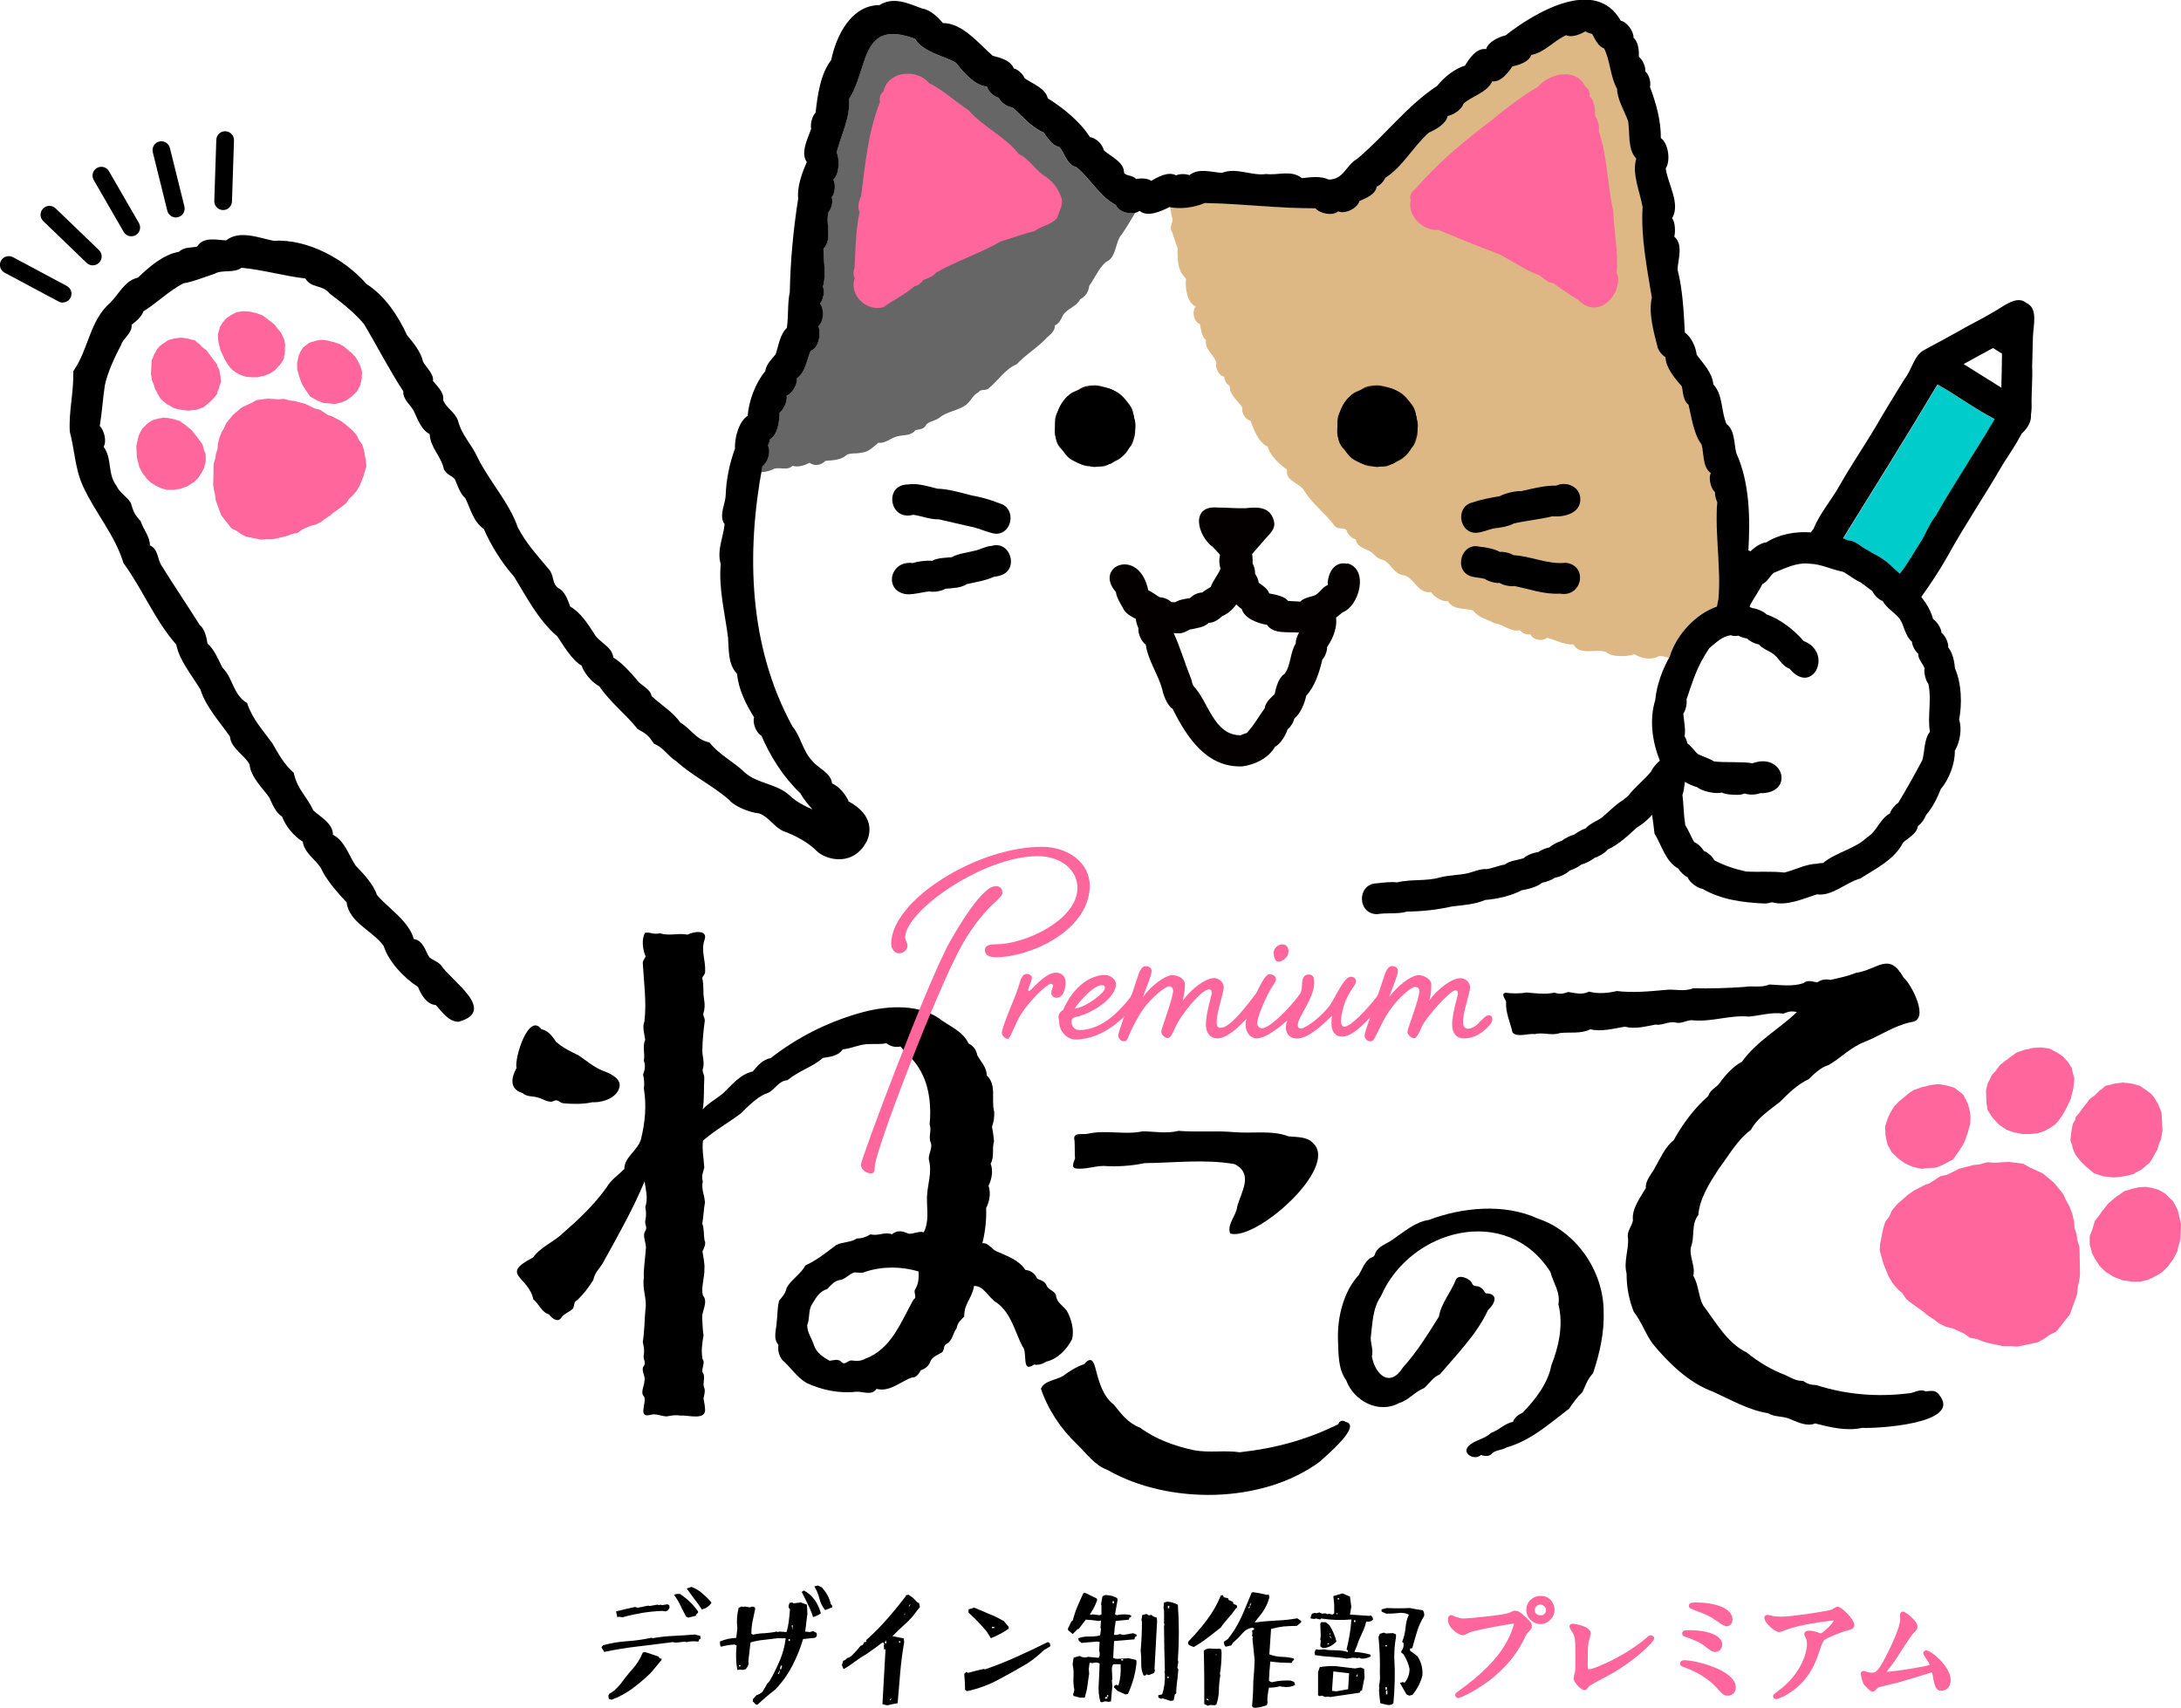 <?xml version="1.0" encoding="UTF-8"?><svg id="_レイヤー_2" xmlns="http://www.w3.org/2000/svg" viewBox="0 0 226.96 177.71"><defs><style>.cls-1,.cls-2{fill:none;}.cls-3{fill:#040000;}.cls-4{fill:#231815;}.cls-5{fill:#666;}.cls-6{fill:#ff669b;}.cls-2{stroke:#231815;stroke-linecap:round;stroke-linejoin:round;}.cls-7{fill:#ddb885;}.cls-8{fill:#0cc;}</style></defs><g id="text"><path class="cls-5" d="M116.1,21.33c-1.73-.92-2.62-2.72-4.1-3.94-1.04-.24-1.22-1.5-1.79-2.1-.72-.13-1.28-1.02-1.64-1.52-1.31-.52-2.23-1.71-3.21-2.59-.49-.04-1.24-.5-1.45-1.01-.53-.12-1.09-.7-1.22-1.16-1.29-.1-2.51-1.59-3.24-2.49-1.42-.81-3.25-.99-4.25-2.48-5.74-2.15-4.82,3.16-6.86,6.26.17,1.86-.83,3.75-1.28,5.53.31.8.29,2.26-.35,2.87.24.47.21,1.37-.16,1.81.14.48-.05,1.21-.34,1.55-.35,1.26.46,2.8-.53,3.82,0,1.26.33,2.73-.06,3.96.23.52,0,1.41-.3,1.75.45.54.39,1.88-.15,2.35.24.78.08,2.23-.83,2.58-.39.88-.51,2.21-1.43,2.85.1.65-.49,1.6-1.06,1.8.11.53-.3,1.49-.73,1.77,0,.84-.18,2.29-1.01,2.79-.03.21-.1.46-.2.65.33.62-.02,1.77-.58,2.13-.04.21-.07.42-.11.63.47-.02.94-.14,1.38-.37.62-.16,1.34.23,1.87-.29.57.18,1.26-.05,1.77-.31.55.36,1.19.27,1.66-.21.69-.05,1.62-.07,2.16-.59.36-.27,1.08-.12,1.55-.26.78-.04,1.24-.59,1.79-1.03.7.09,1.25-.45,1.87-.64.66-.22,1.55-.02,2-.69.4-.05.91-.09,1.1-.53.24-.36.99-.42,1.39-.75.79-.68,2.09-.73,2.9-1.45.43-.39.6-.92,1.16-1.19.23-.41.85-.1,1.14-.48.91-.76,1.69-1.98,2.84-2.44.92-1.01,2.2-1.74,3.14-2.77.39-.34.85-.7.84-1.28.42-.17.65-.65.83-1.04.43-.71,1.43-.91,1.79-1.67.53-.28.9-.78.94-1.39.56-.76,1.17-2.25,2.02-2.65.84-.59.7-2,1.39-2.74.5-.73.94-1.47,1.38-2.23-.72.17-1.76-.13-2.03-.81Z"/><path class="cls-7" d="M173.78,68.28c.66-2.17,2.64-4.39,4.9-5.17.02-.16.05-.33.1-.5,0-.01,0-.03,0-.04,0,0,0,0,0,0,.02-.07.03-.13.05-.21.29-3.33-.39-6.86-.12-10.1-.14-.29-.25-.72-.24-1.06-.48-.38-.67-1.46-.44-1.98-.88-.65-.69-2.02-.95-2.96-.86-1.16-1.03-2.81-1.36-4.15-.58-.43-.58-1.37-.69-1.9-.71-.79-1.68-1.96-1.71-3.04-.26-.18-.57-.44-.76-.88l-.04-.09c-.42-1.66-.99-3.62-.62-5.23-.5-3.06-1.16-6.38-.96-9.42-.26-1.57-1.14-3.45-.66-5.06-.93-.94-.64-2.72-.85-3.9-.39-1.09-1.11-2.19-1.15-3.36-.72-1.28-.69-2.9-1.35-4.21-.63-.2-.97-1.03-1.23-1.49-.22-.04-.52-.14-.72-.27-.52.31-1.41.68-1.99.4-1.24.53-2.25,1.81-3.63,2.05-.26.76-1.36,1.06-1.97,1.2-.43.65-1.17,1.65-2.09,1.55-.56,1.19-2.11,1.5-3,2.33-.17.63-1.1,1.18-1.63,1.27-.18.83-1.28,1.45-1.96,1.73-1.63,1.43-2.73,3.56-4.55,4.72-.14.36-.52.76-.88.91-.15.88-1.22,1.22-1.8,1.5-.2.71-1.45,1.4-2.21,1.07-.61.51-1.96.21-2.37-.32-3.76.02-7.68-.48-11.51-.55-1.06.45-2.51.66-3.63.43.05.31.11.62.17.95.27.56-.16.72-.08,1.38.31.68.41,1.3.7,1.91-.03,1.13-.04,2.39.87,3.21-.1.9.08,2.52,1.02,2.9-.44.43-.23,1.6.42,1.82.12.54.17,1.3.65,1.69-.21.94.9,1.58,1.06,2.34-.15.47.26,1.38.82,1.45,0,.36.27.8.58.97-.06.91.87,1.54,1.32,2.26-.14.48.31,1.25.82,1.34.4.94.76,2.2,1.8,2.71.28.96,1.2,1.81,2.03,2.4-.23,1.23,1.38,1.36,1.83,2.27.81,1.31,2.14,2.25,3.11,3.58.46.46.95.09,1.24.47.09.34.53.87.97.92.04.76,1.03,1.02,1.55,1.29.3.22.7.75,1.12.81.94.22,1.2,1.5,2.24,1.63,1.16.17,1.5,1.99,2.92,1.77.32.51,1.14,1.01,1.76.95.57.99,1.88.67,2.62.98.56.74,1.43.87,2.23,1.32.88.06,1.66.96,2.63.71.21.3.73.51,1.11.44.24.6,1.28.77,1.71.35.94.24,1.73.75,2.76.7.63,1.2,2.38.41,3.37.78.69.58,2.17.5,3,.24.67.46,1.78.64,2.52.19.35-.02.7.08,1.05.2.03-.06.06-.13.1-.18v-.02Z"/><path class="cls-8" d="M192.3,56.24c.58,0,1.09.39,1.57.74.32.17.63.36.94.56.81.4,1.6.91,2.23,1.58.24.19.47.41.67.6.83-1.04,1.42-2.16,2.14-3.26.56-.84.97-2.1,1.68-2.87,1.93-3.4,4.1-6.58,6.06-9.95-2.08-1.07-3.92-2.48-5.95-3.6-3.19,5.35-6.53,10.69-9.83,16.01.17.06.33.14.5.21Z"/><path d="M110.85,95.02s-.01,0-.02,0c0,0,.01,0,.02,0ZM109.63,91.66s0,0,0,0c0,0,0,0,0,0ZM97.91,88.96h-.01s.01,0,.01,0ZM96.04,91.68s0,0,0,0c0,0,0,0,0,0ZM95.98,88.12s0,0,0,0c0,0,0,0,0,0ZM94.64,91.03s0,0,0,0c0,0,0,0,0,0ZM87.88,82.76s0,0,0,0c0,0,0,0,0,0ZM86.88,81.78s0,0,0,0c0,0,0,0,0,0ZM85.5,80.22s0,0,0,0c0,0,0,0,0,0Z"/><path d="M182.17,60.19h0s0,0,0,0ZM174.67,26.63s0,0,0,0c0,0,0,0,0,0ZM130.34,18.17h.01-.01ZM133.25,18.2s.02,0,.03,0c-.01,0-.02,0-.03,0ZM134.75,18.36s.02,0,.03,0c-.01,0-.02,0-.03,0ZM136.48,21.6s0,0,0,0c0,0,0,0,0,0ZM139.59,18.44s0,0,0,0c0,0,0,0,0,0ZM147.29,10.97s0,0,.01-.01c0,0,0,0-.01.01ZM151.98,7.19s0,0,.01,0c0,0,0,0-.01,0ZM154.96,4.91s.01,0,.02-.01c0,0-.01,0-.02.01ZM155.03,8.72s0,0,0,0c0,0,0,0,0,0ZM156.18,3.97s0,0,0,0c0,0,0,0,0,0ZM158.13,2.76s0,0,0,0c0,0,0,0,0,0ZM164.2.17s0,0,0,0c0,0,0,0,0,0ZM166.08,3.97s0,0,.01.01c0,0,0,0-.01-.01ZM169.67,14.74s0,0,0,0c0,0,0,0,0,0ZM171.84,30.53s0,.03,0,.04c0-.01,0-.02,0-.04ZM172.19,34.44s0,0,0,0c0,0,0,0,0,0ZM172.27,11.18s0,0,0,0c0,0,0,0,0,0ZM173.54,37.64s0,0,0,0c0,0,0,0,0,0ZM174.04,22.94s0,0,0,0c0,0,0,0,0,0ZM174.09,38.95h0s0,0,0,0ZM174.23,24.43s0,0,0,0c0,0,0,0,0,0ZM175.22,40.74s0,0,0,0c0,0,0,0,0,0ZM178.83,56.55s0,0,0,0c0,0,0,0,0,0ZM178.79,64.33s0,0,0,0t0,0ZM181.88,52.58s0,0,0,0c0,0,0,0,0,0Z"/><circle class="cls-4" cx="143.32" cy="44.38" r="3.72"/><path class="cls-2" d="M139.67,44.38c0,.28-.05.57.01.83s.11.56.23.81.37.43.54.65.31.47.53.64.49.27.74.39.5.24.77.3.54.02.83.02.57.08.84.02.51-.24.76-.36.53-.21.74-.38.34-.44.51-.66.44-.38.56-.63.2-.53.26-.8.01-.55.01-.84c0-.28-.04-.55-.1-.82s-.06-.57-.18-.82-.31-.47-.48-.69-.36-.43-.58-.61-.48-.29-.73-.41-.51-.21-.78-.27-.54-.15-.83-.15-.57.03-.84.09-.5.25-.75.37-.53.2-.74.38-.36.43-.53.64-.31.44-.43.7-.26.49-.32.76-.04.54-.04.83Z"/><circle class="cls-4" cx="113.93" cy="44.38" r="3.72"/><path class="cls-2" d="M110.28,44.38c0,.28-.05.57.01.83s.11.56.23.81.37.43.54.65.31.47.53.64.49.27.74.39.5.24.77.3.54.02.83.02.57.08.84.02.51-.24.76-.36.53-.21.74-.38.34-.44.51-.66.44-.38.56-.63.2-.53.26-.8.01-.55.01-.84c0-.28-.04-.55-.1-.82s-.06-.57-.18-.82-.31-.47-.48-.69-.36-.43-.58-.61-.48-.29-.73-.41-.51-.21-.78-.27-.54-.15-.83-.15-.57.03-.84.09-.5.25-.75.37-.53.2-.74.38-.36.43-.53.64-.31.44-.43.7-.26.49-.32.76-.04.54-.04.83Z"/><path d="M147.46,43.71c-.11-.87-.58-1.66-1.2-2.28-.51-.63-1.33-1.1-2.14-1.1-.8-.27-1.61-.06-2.38.24-.5.18-.99.44-1.42.81-.59.61-.93,1.39-1.03,2.2-.18,1-.25,2.34.59,3.1.26.55.66.91,1.21,1.2.38.31.94.5,1.43.53.27.07.48.19.8.19.49-.06,1.13-.21,1.61-.33.3-.12.44-.32.67-.48.24-.14.49-.18.72-.41.61-.58.89-1.44,1.05-2.19.17-.44.24-1.02.09-1.48Z"/><path d="M118.04,43.56c-.11-.81-.6-1.55-1.16-2.13-.51-.63-1.33-1.1-2.14-1.1-.8-.27-1.61-.06-2.38.24-.5.18-.99.44-1.42.81-.59.61-.93,1.39-1.03,2.2-.18,1-.25,2.34.59,3.1.26.55.66.91,1.21,1.2.38.31.94.5,1.43.53.27.07.48.19.8.19.49-.06,1.13-.21,1.61-.33.3-.12.44-.32.67-.48.24-.14.49-.18.72-.41.61-.58.89-1.44,1.05-2.19.21-.51.22-1.1.06-1.62Z"/><path class="cls-1" d="M208.27,40.34c0-.07,0-.14,0-.21.04-1.11.05-2.22.06-3.34-.32-.19-.64-.4-.93-.58-1.01.54-2.04,1.11-3.06,1.67,1.31.82,2.62,1.65,3.93,2.46Z"/><path class="cls-1" d="M198.92,66.76c-.7-.56-.81-1.7-1.26-2.36-.54-.68-1.34-1.1-1.79-1.88-.42-.12-.9-.62-1.07-1.02-.4-.31-.8-.61-1.21-.9-.59-.27-1.17-.72-1.71-1.05-.06-.03-.13-.05-.19-.08-1.11-.21-2.24-.8-3.36-.82-1.4-.18-2.58.47-3.8.95-.39.34-.66.94-1.17,1.17-.36.72-.87,1.41-1.25,2.14-.02.09-.05.17-.08.24.1.04.2.07.3.12.4.03,1.18.35,1.44.64,1.43.49,2.89,1.62,3.88,2.78,3.14,1.21.92,5.76-1.47,2.87-.56-.14-1.04-.86-1.37-1.24-.49-.55-1.33-.71-1.83-1.28-.38-.04-.98-.36-1.22-.61-.3-.05-.66-.16-.92-.3-.25.07-.52.05-.78-.04-.89.12-1.48.73-2.23,1.35-1.3,1.95-1.64,3.21-2.37,5.34.08.43-.11,1.16-.33,1.47.04.73.27,1.62.13,2.35.13.21.24.5.29.74.41.28.71.76,1.08,1.11.5.25,1.27.48,1.69.77,1.12.15,3.13,0,4,.2,3.27-1.22,4.42,3.18.78,3.11-.34.18-1.18.2-1.56.03-.21.08-.47.14-.76.14-.52-.01-1.22-.02-1.65-.24-.71.2-2.11-.17-2.55-.55-.47-.14-.9-.33-1.29-.56-.07.45-.1.96-.25,1.36.13,1.02.11,1.95.29,3.13.35.55.6,1.21.93,1.77.36.16.78.54,1,.92.42.16.93.61,1.09.98,1.04.55,2.15.92,3.31,1.17,1.3.08,2.7-.06,3.97.11,1.02-.23,2.26-.9,3.35-.91.27-.07.51-.08.68-.08,1.39-1.13,3.33-1.45,4.6-2.68.99-.57,1.32-1.93,2.37-2.48.1-.39.58-.93.87-1.11.86-1.44,1.74-2.98,2.49-4.42.29-.91.16-2.15.8-2.97-.27-1.64.21-3.33-.16-4.99-.29-.33-.47-1.16-.41-1.54-.11-.52-.71-.99-.69-1.62-.32-.26-.62-.84-.65-1.25Z"/><path class="cls-1" d="M191.8,56.04c.17.06.33.14.5.21.58,0,1.09.39,1.57.74.32.17.63.36.94.56.81.4,1.6.91,2.23,1.58.24.19.47.41.67.6.83-1.04,1.42-2.16,2.14-3.26.56-.84.97-2.1,1.68-2.87,1.93-3.4,4.1-6.58,6.06-9.95-2.08-1.07-3.92-2.48-5.95-3.6-3.19,5.35-6.53,10.69-9.83,16.01Z"/><path d="M88.32,83.36h-.02c-.32-.7-.97-1.51-1.72-1.83-.08-1.1-1.48-1.59-2.04-2.33-1.03-1.05-1.17-2.51-2.08-3.61-4.54-8.29-4.83-17.99-3.12-27.08.56-.36.91-1.5.58-2.13.09-.19.17-.44.2-.65.83-.5,1-1.95,1.01-2.79.43-.29.84-1.24.73-1.77.57-.2,1.15-1.16,1.06-1.8.92-.64,1.04-1.97,1.43-2.85.91-.35,1.07-1.8.83-2.58.54-.47.61-1.81.15-2.35.31-.35.53-1.23.3-1.75.39-1.23.05-2.7.06-3.96.99-1.02.18-2.56.53-3.82.3-.34.49-1.06.34-1.55.37-.45.4-1.35.16-1.81.64-.61.66-2.07.35-2.87.45-1.78,1.45-3.67,1.28-5.53,2.04-3.1,1.12-8.41,6.86-6.26,1,1.49,2.83,1.67,4.25,2.48.73.91,1.95,2.39,3.24,2.49.13.47.69,1.04,1.22,1.16.21.51.96.98,1.45,1.01.98.87,1.91,2.06,3.21,2.59.36.5.92,1.39,1.64,1.52.58.6.75,1.86,1.79,2.1,1.49,1.22,2.37,3.02,4.1,3.94.33.84,1.87,1.11,2.48.61.82.72,2.3.02,3.1-.39,1.13.26,2.62.04,3.69-.42,3.83.07,7.75.57,11.51.55.42.53,1.76.84,2.37.32.76.33,2.02-.36,2.21-1.07.58-.28,1.65-.63,1.8-1.5.36-.16.74-.55.88-.91,1.83-1.16,2.92-3.29,4.55-4.72.68-.29,1.79-.91,1.96-1.73.53-.09,1.45-.64,1.63-1.27.89-.82,2.45-1.14,3-2.33.92.09,1.66-.91,2.09-1.55.62-.14,1.71-.44,1.97-1.2,1.38-.24,2.39-1.52,3.63-2.05.58.28,1.47-.09,1.99-.4.2.12.49.22.72.27.26.46.6,1.3,1.23,1.49.66,1.31.63,2.93,1.35,4.21.04,1.17.76,2.27,1.15,3.36.21,1.18-.08,2.96.85,3.9-.48,1.61.4,3.49.66,5.06-.2,3.04.46,6.36.96,9.42-.37,1.61.2,3.58.62,5.23l.04.09c.19.43.5.7.76.88.03,1.08,1,2.24,1.71,3.04.11.53.11,1.47.69,1.9.33,1.34.5,2.98,1.36,4.15.26.94.07,2.31.95,2.96-.23.51-.03,1.6.44,1.98-.01.34.1.77.24,1.06-.27,3.24.41,6.77.12,10.1-.02.07-.03.14-.05.21,0,0,0,0,0,0,0,.01,0,.03,0,.04-.05.17-.07.34-.1.5-2.26.78-4.24,3-4.9,5.17v.02c-.76,1.32-1.38,2.99-1.52,4.54-.63,2.03-.32,4.3.46,6.28,0,0,.01.01.02.02,0,.01-.02.03-.03.04-.37.32-.69.68-.9,1.12-.73.91-1.68,1.6-2.38,2.53-.15.13-.37.29-.5.41-.81.49-1.47,1.2-2.18,1.8-.52.39-1.31.66-1.72,1.15l-.06.03c-.32.09-.83.4-1.13.62-.41.1-.94.38-1.31.65-.44.16-.95.38-1.28.69-.32.05-.92.29-1.19.5-.44.03-1.16.3-1.49.62-.66.22-1.43.25-1.98.67-.63.09-1.29.4-1.9.47-.59-.05-1.3.26-1.9.42-.96.23-1.98.19-2.94.45-1.43.41-3.05.16-4.46.51-.71-.08-1.42.03-2.12.1-2.08.06-2.03,3.2.04,3.21.97-.17,2.14.01,3.05-.25v-.02c1.6-.01,3.18-.18,4.73-.53,1.15-.14,2.43-.22,3.47-.68,1.21-.09,2.7-.42,3.78-1,.72-.13,1.6-.34,2.16-.8.37-.04.98-.28,1.33-.52.46-.06,1.18-.38,1.51-.73.43-.15.88-.36,1.24-.64.42-.1,1-.41,1.38-.7.38-.1,1.07-.51,1.32-.81v-.03c1.19-.54,2.12-1.45,3.07-2.31.52-.3,1.17-.82,1.58-1.33.08.65.19,1.3.25,1.95.75,1.23,1.15,2.93,2.47,3.65.17.3.63.76.99.92.14.48,1,1.12,1.51,1.19h.02c1.93,1.13,4.25,1.44,6.45,1.53.3,0,.55-.06.77-.13,1.56.43,3.25-.37,4.68-.82,1.59.22,2.97-1.21,4.52-1.65,1.59-1.02,3.59-1.98,4.45-3.73.46-.46,1.44-.89,1.55-1.72.34-.24.71-.77.87-1.19.65-.72,1.18-1.81,1.52-2.69.84-.95,1.5-2.68,1.45-3.96.52-.85.78-2.28.45-3.24.32-1.64.26-3.79-.44-5.36-.03-.66-.25-1.64-.69-2.16.03-.48-.3-1.23-.7-1.52-.03-.5-.49-1.19-.88-1.43-.19-.78-.65-1.58-1.21-2.29v-.04c.93-1.3,1.9-2.76,2.7-4.18,1.82-3.31,3.9-6.35,5.78-9.61.65-1.01,1.39-2.1,1.95-3.18.74-.68,1.01-1.35.97-1.97.08-.49.07-1.03.06-1.5,0-1.04.12-2.47.06-3.47.02-.99.06-2.1.08-3.1.04-1.25.56-3.01-.68-3.56-1.03-.87-2.4.4-3.51.99-1.17.71-2.41,1.28-3.59,1.98,0,.02-3.36,1.84-3.47,1.89,0,0,0,0,0,0-1.14.55-1.34,2.13-2.11,3.05-1.03,1.67-2.04,3.31-3.01,4.99-1.23,2.06-2.64,4.12-3.81,6.21-.81,1.42-2.04,2.87-2.65,4.4-.11.13-.2.25-.29.37-1.58-.13-3.34.21-4.61,1.03,0,0,0,0,0,0-.54.05-1.18.47-1.67.94l-.21-.1c.2-3.33.14-7.07-1.26-10.13-.24-.96-.13-2.36-1.01-3.02-.59-1.3-.34-3.02-1.38-4.13-.1-1.22-1.06-2.17-1.73-3.08-.08-.74-.52-1.84-1.23-2.3-.12-2.16-.22-4.47-.76-6.57.04-1.02.63-2.61-.34-3.42.12-.47.12-1.48-.23-1.92.92-1.51-.47-3.6-.66-5.19.52-.77.29-2.58-.51-3.16.02-1.8-.5-3.64-1.13-5.32.13-.5-.1-1.27-.49-1.61.06-.52-.31-1.24-.66-1.52,0-.52-.01-1.52-.56-1.98.02-.67-.67-1.65-1.33-1.77-2.63-4.67-9.04-.8-11.98,1.52-.69.16-1.81.66-2.03,1.43-1-.15-1.78,1.01-2.2,1.72-1.05.3-2.2,1.22-2.9,2.11-3.16,2.08-5.44,5.19-8.33,7.6-1.17.66-1.36,2.14-2.96,2.15-.89-.43-1.96-.22-2.78-.15-1.12-.89-2.45-.27-3.71-.43-1.51.23-3.11-.72-4.6-.12-1.09-.05-2.42-.55-3.4.24-.35-.14-.99-.16-1.39.02-.83-.45-1.91.19-2.58.57-.37-.27-1.04-.29-1.56-.19-.4-.42-.97-.28-1.27-.63.03-1.15-1.41-1.71-2.11-2.36-.1-.59-.82-1.31-1.43-1.36-1.05-1.64-2.76-3.02-4.4-4.05-.23-1.06-1.63-1.53-2.41-2.09-.15-.41-.66-.9-1.12-1.02-.34-.85-1.46-1.13-2.19-1.31-1.43-1.23-3.12-3.41-5.2-3.41-.41-.54-1.31-1.39-2.11-1.5h-.01c-1.45-.54-3.04-1.29-4.46-.37-2.94,0-4.52,3.18-5.03,5.71-1.14,1.48-1.42,3.67-1.63,5.49-.35.34-.57,1.17-.46,1.66-.31.97-1.16,2.5-.45,3.48-.5,1.1-1.03,2.58-.9,3.81-.5,3.13-.82,6.55-.87,9.7-.26,1.23-.12,2.49-.31,3.75-.72.65-.87,1.9-1.17,2.75-.36.45-.97.99-1.08,1.76-.99,1.16-1.73,3.11-1.82,4.63-.94.59-1.38,2.34-1.33,3.43-.57,1.54-.92,3.25-.97,4.93-.06.89-.73,2.09-.11,2.92-.11,1.29-.83,2.76-.4,4.15-.23,2.53.43,5.08.76,7.64.1,1.22-.04,2.79.94,3.78.14,1.62.92,3.18,1.77,4.53-.18.57.19,1.61.77,1.92.91,2.15,2.31,4.35,4.04,5.98.3.55.74,1.11,1.28,1.69-.87-.37-1.7-.8-2.37-1.44-1.39-1.27-3.35-1.22-4.67-2.39-1.2-1.17-2.64-1.81-3.69-3.14-1.48-.33-1.83-1.35-3.05-2.08-.76-1.11-1.98-1.81-2.97-2.74-.17-.85-1.14-1.07-1.57-1.74-.71-.82-1.47-1.69-2.42-2.28-.11-1.16-1.56-1.61-2.02-2.53-.64-.99-1.41-2.18-2.46-2.77-.23-.58-.53-1.61-1.24-1.92-.67-.52-.4-1.07-.88-1.84-1.2-1.44-2.48-2.81-3.34-4.49-.87-2.54-2.94-4.77-4.17-7.24-.63-1.42-1.66-2.31-2.06-3.89-.34-.91-1.26-1.31-1.54-2.14.16-.71-.68-1.51-1.06-1.96.14-.72-.79-1.5-1.05-2.05-.16-.93-1.04-2-1.64-2.71-.94-2.05-2.3-4.1-4.22-5.33-2.29-2.62-6.16-4.72-9.68-4.5-1.5-.3-3.54-1.15-4.93-.04-.9-.03-2.38-.44-3.01.64-.55.14-1.38.02-1.9.55-1.59.25-3.12,1.58-4.26,2.68-1.35.31-1.94,1.63-2.84,2.57-2.22,1.91-2.26,4.83-3.9,7.18.07,2.19-.47,4.02-.36,6.28.51,1.89.54,3.86,1.37,5.67,1.31,2.85,3.29,5,4.22,8.01,1.98,2.72,3.3,6.01,5.49,8.48.34,1.71,1.63,3.18,2.52,4.69.57,1.83,2.03,3.37,3.07,4.89.09,1.22,1.56,1.94,2.04,2.91.12,1.28,1.34,2.44,2.04,3.41.32.66.66,1.6,1.34,2,.38,1.03,1.24,2.05,2.15,2.61.23,1.41,1.63,1.94,2.11,3.2.66,1.13,1.55,2.17,2.46,3.12.24,2.1,2.76,2.98,3.86,4.55.52,1.66,2.12,3.31,3.57,4.26.28.72.88,1.83,1.84,1.87.65.7,1.33,1.74,2.37,1.75,4.11-1.14-.8-4.29-1.82-5.89-.42-.44-.84-.5-1.21-.82-.39-.59-.65-1.79-1.62-1.9-.52-1.88-2.64-3.19-3.84-4.59-.36-1.13-1.42-2.23-2.21-3.05-.68-1.01-1.18-2.65-2.37-3.21.05-1.13-1.32-1.9-2.04-2.53-.68-1.52-1.66-2.15-2.03-3.92-1.01-.89-1.55-1.89-2.22-3.06-1.03-1.43-2.05-2.47-2.64-4.2-1.52-.94-1.4-2.53-2.57-3.69-.41-.8-.83-1.9-1.55-2.5-.08-.51-.25-1.51-.8-1.92-1.3-2.07-2.68-4.1-3.98-6.2-.42-.59-.34-1.75-1.22-2.1.05-.86-.69-1.68-.96-2.53-.66-.7-.73-.97-1.03-1.92-.51-.73-1.15-1.03-1.49-1.76-.95-1.26-.42-2.83-1.33-4.05.35-.59.05-1.73-.4-2.17.24-1.43.31-2.8.53-4.24.3-1.41,1.02-2.9,1.69-4.2.23-.72,1.19-1.23,1.09-2.09.39-.29,1.07-.84,1.22-1.39,1.39-.86,2.67-2.14,4.16-2.92,1.09-.18,2.19-.66,3.24-.99.82-.48,2.02-.03,2.81-.63,2.19.19,4.49.87,6.65,1.11.59,1.04,1.83.63,2.53,1.57,1.24.93,2.61,2,3.6,3.21,1.42,2.39,2.59,4.71,4.07,6.97-.1.84.87,1.49,1.16,2.19.36.82.78,1.87,1.58,2.25.06,1.43,1.21,2.3,1.48,3.67.32.6.83.64,1.14,1.03.29.65.53,1.5,1.09,1.98.57,1.15.81,2.42,1.92,3.2.76,1.73,1.88,3.53,3.15,4.96,1.27,2.07,2.58,4.61,4.49,6.2.65.95,1.53,2.5,2.54,3.06.28.82,1.05,1.72,1.86,2.17,1.1,1.64,2.71,2.85,3.97,4.43.94.53,1.1.63,1.69,1.52,1.09.46,1.35,1.21,2.33,1.83,1.66,1.52,3.75,2.5,5.5,4.02.55.7,2.2,1.34,3.12,1.41,1.05.38,1.49,1.37,2.53,1.85,1.28.45,2.62,1.21,3.45,2.05.92.92,3.42,1.55,4.87-.42l.36-.58c.33-.71.89-2.68-1.96-4.18ZM208.33,36.8c-.02,1.12-.02,2.22-.06,3.34,0,.07,0,.14,0,.21-1.31-.81-2.62-1.64-3.93-2.46,1.02-.56,2.05-1.13,3.06-1.67.29.19.61.39.93.58ZM200.26,69.63c-.06.38.13,1.21.41,1.54.37,1.66-.11,3.34.16,4.99-.64.82-.51,2.06-.8,2.97-.76,1.45-1.63,2.98-2.49,4.42-.3.18-.77.72-.87,1.11-1.05.55-1.38,1.91-2.37,2.48-1.27,1.22-3.22,1.55-4.6,2.68-.18,0-.42.01-.68.08-1.09.01-2.32.68-3.35.91-1.27-.16-2.67-.03-3.97-.11-1.16-.25-2.27-.62-3.31-1.17-.16-.37-.67-.82-1.09-.98-.22-.38-.64-.77-1-.92-.34-.57-.58-1.22-.93-1.77-.18-1.18-.16-2.12-.29-3.13.15-.4.19-.91.25-1.36.4.23.82.42,1.29.56.44.38,1.85.75,2.55.55.43.22,1.13.23,1.65.24.29,0,.55-.07.76-.14.37.17,1.21.14,1.56-.03,3.64.07,2.49-4.32-.78-3.11-.87-.2-2.88-.05-4-.2-.43-.29-1.2-.52-1.69-.77-.37-.34-.67-.83-1.08-1.11-.04-.24-.16-.53-.29-.74.14-.73-.08-1.63-.13-2.35.23-.31.42-1.04.33-1.47.73-2.13,1.07-3.39,2.37-5.34.75-.62,1.34-1.23,2.23-1.35.26.09.53.11.78.04.25.14.61.25.92.3.24.25.83.57,1.22.61.5.57,1.33.73,1.83,1.28.34.38.81,1.1,1.37,1.24,2.39,2.9,4.61-1.66,1.47-2.87-.99-1.16-2.44-2.28-3.88-2.78-.26-.3-1.05-.61-1.44-.64-.1-.05-.2-.08-.3-.12.03-.08.06-.16.08-.24.39-.74.9-1.42,1.25-2.14.51-.23.78-.83,1.17-1.17,1.21-.48,2.4-1.13,3.8-.95,1.12.03,2.24.61,3.36.82.06.03.13.05.19.08.54.33,1.12.78,1.71,1.05.41.29.81.6,1.21.9.18.39.65.89,1.07,1.02.44.78,1.25,1.19,1.79,1.88.44.65.56,1.79,1.26,2.36.03.42.33.99.65,1.25-.02.63.58,1.1.69,1.62ZM201.52,53.58c-.71.78-1.12,2.03-1.68,2.87-.72,1.1-1.31,2.22-2.14,3.26-.19-.19-.42-.4-.67-.6-.63-.67-1.42-1.18-2.23-1.58-.31-.2-.62-.39-.94-.56-.47-.35-.99-.73-1.57-.74-.17-.07-.33-.14-.5-.21,3.29-5.31,6.64-10.65,9.83-16.01,2.03,1.13,3.87,2.53,5.95,3.6-1.96,3.37-4.13,6.55-6.06,9.95Z"/><path d="M201.93,145.34c-.5-.79-.95-.56-1.55-.54-.66-.32-1.22.23-1.9.22-3.19.39-6.47.1-9.46-.87-.61-.02-.91-.12-1.4-.44-.72.02-1.22-.32-1.85-.61-1.42-.53-2.81-1.37-4-2.34-2.04-.99-3.19-3.13-4.54-4.91-.48-.88-.46-2.15-1.02-3.07.23-1.03-.42-1.95-.26-2.94.45-1.13,0-2.4.78-3.39.15-1.76,1.17-3.32,2.12-4.8,1.05-1.38,1.92-3,3.35-4.06.71-1.29,1.9-2.02,3.02-2.91.92-.92,1.83-1.83,3.02-2.38.63-.63,1.21-1.19,2.07-1.47,1.25-.73,2.3-1.85,3.68-2.38,1.68-.66,3.09-1.7,4.9-2.08,1.99-.19.01-3.95-.79-4.62-1.55-2.76-2.64-.84-4.98-.5-.85.35-1.75.53-2.65.73-.48-.11-.96-.04-1.36.26-.45-.06-1.02-.31-1.43.07-1.11.39-2.37.2-3.55.15-.86.37-1.71.1-2.57.25-1.8.13-3.57.18-5.36.14-.99.39-1.88.06-2.89.17-1.68.16-3.41.32-5.06.12-.97.22-1.93.32-2.89.06-.73.36-1.37.16-2.17.04-.53.19-.89.25-1.44.07-.95.2-1.94.07-2.89-.02-.71.13-1.48.11-2.2.03-.51.1,0,.67.07.93-.08,1.11.43,2.15.67,3.21.52.55,1.61.06,2.34.16.84-.22,1.75.2,2.59-.11,1-.12,2.21.11,3.16-.39,1.15.28,2.45-.08,3.59-.27,1.08.28,2.18-.03,3.18-.22.72.13,1.4-.39,2.13-.21.64.17,1.2-.34,1.85-.23,1.96.17,3.82-.58,5.75-.39,1.21-.11,2.39-.49,3.59-.31.51-.21.86-.3,1.41-.16-1.85,1.77-4.2,3.04-5.71,5.16-.93.5-1.72,1.37-2.34,2.24-.35.48-1,.69-1.17,1.33-1.46,1.28-2.67,2.92-3.6,4.6-.88.7-1.32,1.76-1.87,2.71-.35.76-1.08,1.39-1.03,2.27-.58,1-1.49,2.18-1.34,3.37-.12.63-.68,1.19-.51,1.85.08,1.27-.48,2.43-.15,3.69-.01,1.37.24,2.71.75,3.98.8,1.01,1.19,2.25,1.95,3.3,1.64,2,3.8,4.11,6.28,5,1.82.83,3.75,1.94,5.72,2.24.73.45,1.62.27,2.37.64.78.32,1.72.78,2.55.43,1.58.4,3.23.82,4.91.46,1.55.08,10.09-.42,8.14-3.24Z"/><path d="M166.88,136.41c-.06-4.21-2.88-8.26-6.84-9.59-3.52-1.61-7.87-1.17-11.36.14-1.42.21-2.6,1.26-3.75,2.04-.61.46-1.61.7-1.85,1.53-.07.36-.48.29-.7.58-.47.44-.66,1.05-.98,1.58-1.57,1.7-2.23,4.34-2.17,6.67.07,1.45-.03,3.06.86,4.29.77,2.13,3.36,3.55,5.52,2.36,1.02-.31,1.6-1.16,2.6-1.56.58-.52.9-1.11,1.63-1.42,1.8-2.12,3.88-4.23,5-6.68.73-.68,1.16-1.7-.2-1.75-.25-.19-.19-.37-.55-.59-.38-.29-.7-.02-.9-.42-.16-.53-1.49-1.08-1.71-.35-.5,1.25-1.53,2.43-1.74,3.78-1.13,1.8-2.27,3.67-3.77,5.32-1.33,2.12-2.86.73-3.21-1.17.17-.65-.12-1.31-.12-1.94.19-1.48.18-3.05,1.06-4.33,3.07-7.04,13.13-9.65,17.64-2.52.3,1.15,1.06,2.09.83,3.36.54,2.13.04,4.42-.74,6.37-.33,1.85-1.71,3.61-2.98,4.91-.41.19-.86.49-1,.95-.83.15-1.48.88-2.3,1.16-.68.67-1.74.73-2.36,1.4-.7.77.71,1.51,1.32.89.37.15.93.18,1.2-.2.41-.34,1.01-.29,1.46-.58,2.54-.72,4.47-2.48,6.52-4.04.43-.64.84-1.2,1.4-1.74.32-.73.53-1.36,1.09-1.95.7-2.1,1.2-4.32,1.09-6.51Z"/><path d="M54.36,113.75c.47.43,1.09.3,1.64.48.52.12,1.1.62,1.65.34.39-.22.6.22.98.25,1.04.09,2.01.11,3.03-.11,1.11.06,2.74-.52,2.83-1.77,0-.8-1.11-1.27-1.74-1.5-.95-.36-1.72-1.06-2.55-1.61-.83-.4-1.63-.79-2.33-1.4-.36-.54-.84-1.21-1.53-1.31-1.31-1.82-2.84,3-2.59,4.04-.58,1.04-.73,2.19.61,2.59Z"/><path d="M108.83,141.72c1.2-.25,2.2-1.29,2.73-2.35.25-.95-.07-2.09-.54-2.95-.37-.49-.94-.81-1.11-1.43,0-.64-.77-.68-.99-1.18-.13-.44-.62-.58-.98-.73-.23-.53-.66-.86-1.24-.92-.64-1.02-1.93-1.46-2.99-1.93-.54-.21-.8-.9-1.48-.85.29-1.16.44-2.46.39-3.66.36-.69.51-1.57.25-2.31.34-.7.5-1.57.22-2.31.42-.72.11-1.52.35-2.3-.03-.53-.13-1.05-.21-1.55.18-.47.26-1.02.23-1.54-.34-1.24.29-2.81-.78-3.79.01-.83-.6-1.41-.98-2.09-.1-.55-.41-.99-.91-1.23-.61-1.33-2.06-1.81-3.12-2.65-2.36-1.58-5.76-1.25-8.39-.47-3.29.96-6.37,2.52-9.08,4.64-.79.13-1.39.79-1.86,1.39-1.28.26-2.2,1.42-3.11,2.29-.71.58-1.47.97-2.1,1.65.17-1.08.1-2.16.16-3.27,0-.45-.29-.65-.12-1.05.16-.62-.12-1.29-.08-1.92.02-1.02.11-1.93.25-2.96,0-.39-.15-.41-.16-.74.16-.48.19-.96.09-1.48-.14-.79,0-1.47-.19-2.22.04-.3.31-.33.3-.74.05-1.15-.45-2.12-.07-3.24.41-1.15-1.2-.87-1.77-.56-1.01-.2-1.89.18-2.87-.15-.7.18-.87-.12-1.53-.05-.41.63-.26,1.78.04,2.45-.05.23-.31.44-.29.72.11,2.03.41,4.02.17,6.06-.24.59,0,1.3.08,1.9-.31.7,0,1.45-.14,2.18.19.57.11.91-.08,1.45.11.5.16.94.08,1.45.3,1.79.13,3.53-.3,5.28-.31,1.16-1.75,1.86-1.73,3.1-.6.6-1.4,1.14-1.83,1.89-1.33,1.88-2.99,3.42-4.7,4.91-.89.82-2.23,1.36-2.97,2.41-3.52,1.82-.49,1.92.03,4.35.6.5.84,1.34,1.63,1.57.33.45.95.91,1.3.31.3-.39.77-.54,1.15-.86.25-.31.07-.77.49-.93.63-.61,1.22-1.35,1.68-2.12.13-.82.75-1.23,1.1-1.96,1.53-2.76,3.01-5.38,4.23-8.29.12.96.38,1.75.07,2.68.11.62.11.87-.01,1.48-.03.41.24.64.02.99-.38.59.17,1.31.04,1.97-.06,1-.25,1.94-.2,2.95-.19,1.15.36,2.19.16,3.32-.1,1.11-.09,2.21-.27,3.33.12.6.19.87.09,1.48-.03.43.26.62.04.99-.4.44.2,1.11.04,1.56.03.48-.48,1.23-.04,1.65.33.57-.72,2.27.66,1.91.58-.18,1.06.13,1.68.16.59-.1.86-.17,1.45-.09.79-.07,2.76.58,2.55-.77-.02-.4-.1-.63-.15-.99.05-.32.23-.86.05-1.18-.16-.43.17-1.11-.12-1.49-.22-.4.3-1.04-.03-1.45-.16-.8-.05-1.64.1-2.46-.1-.64-.1-1.23-.14-1.85-.05-.65.66-1.66.08-2.3-.23-.82.18-1.87.15-2.75.05-.61-.12-1.26-.2-1.84.13-.3.42-.79.21-1.16-.09-.58-.03-1.21-.23-1.75.13-.75.14-1.41.28-2.19-.06-.83-.4-1.37-.23-2.18-.14-.65,0-.83.16-1.45-.06-.98-.25-1.82-.14-2.79,1.22-1.08,2.64-1.86,3.95-2.85.78-.76,1.56-1.58,2.53-2.03.94-.2,1.27-1.35,2.31-1.42,1.3-1.05,2.56-1.34,3.7-2.32.74-.12,1.61-.2,2.05-.89.94-.08,1.81-.57,2.78-.55.57-.03,1.21.04,1.76-.09.42.32.95.47,1.47.34.86,1.02,1.57,1.45,2.27,2.87.78,1.57.94,3.52.77,5.24.24.65-.16,1.3.12,1.91.2.54-.24,1.13-.21,1.71.39,1.46-.16,2.58-.19,4.02-.01,1.22.24,2.45-.33,3.59-.56-.18-1.12.24-1.62.13-.56-.27-1.14-.38-1.69.07-.82-.28-1.38.22-2.23.01-.49.28-.85.43-1.42.43-.66.44-1.43.33-2.15.68-1.03.78-2.01,1.58-3.2,2.12-.52.95-1.44,1.41-1.96,2.34-.13.59-.41.88-.78,1.33-.21.75-.15,1.51-.26,2.28-.04.8-.4,1.66.19,2.33-.09.56.04,1.12.41,1.58.89.77,1.48,1.77,2.5,2.37,1.54.74,3.47,1.13,5.17.92.76-.04,1.59.45,2.13-.3,1.36.37,2.49-.77,3.69-1.18.47.02.72-.43.92-.76.51-.16.88-.51,1.03-1.02.31-.47.76-.57,1.2-.86.24-.29.09-.72.48-.88.58-.32.62-1.11,1.01-1.61.11-.61.4-.8.79-1.22-.03-1.37.85-1.92,1.01-3.17,1.02-.08,1.55,1.28,2.38,1.74,1.51,1.11,1.85,2.94,2.66,4.53.61.62-.17,2.87,1.22,1.9.43.09.86-.05,1.25-.29ZM84.72,140.06c-.21-.73-.73-1.38-.72-2.16.31-.73.07-1.56.55-2.24.38-.66.78-1.29,1.54-1.51.38-.39.72-.84,1.28-.93.59-.06.98-.64,1.54-.8.36,0,.8.12,1.16-.07,1.76-.58,3.79-.56,5.52-.02.03.7,0,1.32-.39,1.91-.12.38.27.77-.15,1.02-1.26,2.26-2.3,5.16-5,6.14-.49.28-.93.25-1.47.18-.4.03-.66.54-1.02.16-.33-.37-.85-.16-1.23-.12-.66-.38-1.36-.82-1.61-1.58Z"/><path d="M140.01,147.97c-.26-.21-.67-.11-.73.24-3.3,1.64-6.61,2.53-10.27,2.93-1.56-.23-3.18.08-4.75-.21-1.95-.42-3.97-1.12-5.62-2.35-1.24-.47-1.93-1.39-2.72-2.38-1.14-.89-1.54-2.32-1.89-3.67-.2-.84-.49-1.44-1.21-.55-.69.2-1.28.59-1.88.98-.7.69-2.26.62-2.62,1.57.77,2.24,2.08,4.18,3.79,5.81,1,.97,1.8,2.15,3.14,2.64,6.33,3.62,16.09,3.57,22.09-.86.61-.58,4.48-3.78,2.67-4.15Z"/><path d="M111.94,121.61c.97.11,1.93-.25,2.89-.27,1.37.1,2.92,0,4.27-.29,3.15-.03,6.26-.44,9.37.1,2.03,1.02.67,2.92.27,4.45-.09.93-1.08,1.8-.73,2.77,2.65.86,11.47-6.94,8.59-9.44-.59-.65-1.69-.58-2.52-.67-1.71-.66-3.79-.28-5.58-.43-1.99-.18-3.89.02-5.86-.14-1.3.32-2.45.06-3.74.05-1.88.4-3.79-.18-5.7.25-.59.14-1.63-.24-1.38.74.04.64,0,1.22.05,1.85-.08.27-.46.91.07,1.02Z"/><path d="M13.67,24.59c-.32,0-.63-.16-.8-.46l-3.12-5.4c-.25-.44-.1-1,.34-1.25.44-.25,1-.1,1.25.34l3.12,5.4c.25.44.1,1-.34,1.25-.14.08-.3.12-.46.12Z"/><path d="M23.22,21.86s-.02,0-.03,0c-.51-.02-.9-.44-.89-.95l.21-6.36c.02-.5.42-.89.92-.89,0,0,.02,0,.03,0,.51.02.9.44.89.95l-.21,6.36c-.02.5-.42.89-.92.89Z"/><path d="M6.53,31.49c-.15,0-.29-.03-.43-.11L.48,28.38c-.45-.24-.62-.79-.38-1.24s.8-.61,1.24-.38l5.61,3c.45.24.62.79.38,1.24-.17.31-.48.48-.81.48Z"/><path d="M9.66,27.62c-.23,0-.46-.09-.64-.26l-4.52-4.35c-.36-.35-.38-.93-.02-1.3.35-.37.93-.38,1.3-.03l4.52,4.35c.36.35.38.93.02,1.3-.18.19-.42.28-.66.28Z"/><path d="M18.3,22.63c-.41,0-.79-.28-.89-.7l-1.51-6.09c-.12-.49.18-.99.67-1.11.49-.12.99.18,1.11.67l1.51,6.09c.12.49-.18.99-.67,1.11-.07.02-.15.03-.22.03Z"/><path class="cls-6" d="M217.49,128.56l.26-.66.21-.72c.02-.06.04-.11.08-.16l.57-.76.07-.12.3-.37.36-.47s.05-.06.08-.08l.81-.68.47-.32.34-.24s.11-.06.17-.07h.06s.42-.13.42-.13l.15-.06.18-.04h.03s.02-.01.02-.01l.47-.1.65-.05s.09,0,.13,0l.38.07h.01s.08,0,.12.02l.12.03h.05s.25.08.25.08l.37.1s.03.02.05.03c.02,0,.05.02.07.03l.55.33s.06.04.09.07l.49.49h0s.16.13.16.13c.07.05.12.12.15.2l.05.12.03.04s.04.06.06.09l.29.57s.03.07.04.11l.3,1.33s.01.08.01.12l-.06,1.45s0,.07-.02.1l-.2.74-.05.14-.03.22c0,.06-.02.11-.05.16l-.4.75-.03.05-.36.48-.12.18s-.04.06-.07.08l-.53.52s-.06.05-.09.07l-.13.08s-.02.02-.04.03l-.14.08-.37.22-.14.07-.16.09s-.09.04-.14.05h0s-.31.15-.31.15l-.73.18s-.07.01-.11.01h-.83s-.65-.1-.65-.1h-.02s-.21-.02-.21-.02c-.06,0-.12-.02-.17-.05l-.13-.07-.11-.03-.57-.21s-.07-.03-.1-.05l-.48-.32-.18-.09s-.08-.05-.11-.08l-.6-.58s-.06-.06-.08-.1l-.15-.25-.08-.12-.17-.26-.34-.64c-.03-.05-.05-.11-.05-.18v-.09s-.01-.02-.02-.02l-.07-.28-.07-.2c-.02-.05-.03-.1-.03-.16v-.75c0-.06.01-.12.03-.17Z"/><path class="cls-6" d="M215.53,114.2v.06s-.42.91-.42.91c-.01.02-.02.04-.04.06h0s0,.02,0,.02c0,0,0,0,0,0h0s-.07.11-.07.11l-.06.14-.35.61-.42.58s-.05.06-.07.08l-.12.1-.07.09c-.04.05-.09.1-.15.13l-.13.08-.16.13-.62.36s-.06.03-.09.04l-.67.23s-.07.02-.11.02l-.74.07h-.71s0,.01,0,.01c-.04,0-.07,0-.11-.01l-.47-.11-.26-.03s-.07-.01-.1-.02l-.75-.27s-.09-.04-.13-.07l-.05-.04-.62-.42s-.06-.04-.08-.07l-.62-.68-.46-.7c-.04-.07-.07-.15-.08-.23l-.02-.25-.04-.14s-.02-.08-.02-.12l-.05-1.34s0-.08.01-.12l.16-.64s.03-.08.05-.12l.08-.15.05-.08.21-.46s.05-.08.08-.12l.34-.37.43-.58s.05-.06.08-.08l.6-.48.16-.09.17-.15.66-.49s.08-.05.13-.07l.49-.16.26-.1s.06-.02.1-.03l.38-.06.33-.1s.07-.02.1-.02l.78-.05s.07,0,.1,0l.72.1h.02s0,0,.01,0h.02s.05.02.07.03c.03,0,.06,0,.08.02l.41.22.33.17h0s.01.01.01.01l.03.02.54.37s.06.05.08.07l.08.09.02.02s.08.07.11.11l.04.06.23.26s.07.09.09.15l.04.09.16.22c.04.05.07.11.08.18l.1.44.14.5c.02.06.02.12.02.18l-.1.98-.23.89Z"/><path class="cls-6" d="M215.99,120.2l-.29-.66s-.03-.08-.03-.12l-.02-.18-.16-.41c-.03-.07-.04-.15-.03-.23l.08-.79.14-.74c.01-.06.03-.11.06-.17l.22-.36v-.02c0-.13.04-.27.13-.37l.24-.27.64-.88.1-.09v-.02s.14-.16.14-.16l.16-.24s.07-.09.12-.13l.47-.34.56-.55.26-.17.2-.2c.07-.07.17-.12.27-.14l.31-.04.32-.11.73-.12h.13s.1-.02.1-.02c.05,0,.1-.01.15,0l.21.03h.12s.21.04.21.04l.33.03.17.05h0s.02,0,.02,0l.58.17c.05.02.1.04.15.07l.31.23.22.14.51.38s.07.06.1.1l.08.12.05.04s.08.08.11.13l.1.18.04.05s.04.07.06.1l.02.05v.02s.18.26.18.26c.02.03.04.06.05.1l.17.45.12.28c.02.05.04.11.04.17l.09,1.69s0,.07,0,.11l-.14.84s-.02.08-.03.11l-.1.22-.09.23-.16.52s-.03.07-.04.1l-.21.36-.08.18-.44.73c-.03.05-.07.1-.12.13l-.25.19-.45.39s-.06.05-.1.07l-.39.2-.4.24s-.11.05-.16.06l-.18.03-.05.02s-.09.04-.14.05l-.77.13-.74.07s-.03,0-.05,0c-.02,0-.04,0-.06,0l-.53-.07-.35-.02s-.09-.01-.13-.02l-.89-.3c-.06-.02-.11-.05-.16-.09l-.62-.52-.06-.04-.64-.63-.45-.57s-.05-.07-.06-.11Z"/><path class="cls-6" d="M205.05,116.11l-.02.8s0,.09-.02.13l-.12.38-.12.47-.15.39-.07.24-.05.1-.05.15s-.03.07-.04.1l-.08.13-.08.18-.21.3-.14.24-.6.86c-.05.08-.13.14-.21.17l-.21.09s-.04.03-.07.05l-.66.35-.64.26s-.1.03-.16.03l-.71.03h0s-.62.07-.62.07c-.02,0-.04,0-.06,0-.03,0-.07,0-.1-.01l-.76-.17s-.06-.02-.09-.03l-.7-.31s-.06-.03-.09-.05l-.15-.11-.5-.35s-.05-.04-.08-.07l-.12-.13-.44-.41s-.07-.08-.1-.12l-.3-.56-.07-.11s-.05-.1-.06-.15l-.09-.41-.03-.11v-.08s-.07-.26-.07-.26l-.04-.8c0-.05,0-.11.02-.16v-.03s.02-.09.03-.14l.22-.66v-.02s0,0,0,0h0s.3-.63.3-.63l.35-.57s.05-.07.08-.1l.25-.24.07-.09s.06-.07.09-.1l.33-.26.79-.67s.07-.05.11-.07l.11-.05.13-.1s.09-.06.14-.07l.88-.31s.02,0,.03,0c0,0,0,0,0,0h.02s0,0,0,0h0s.75-.19.75-.19l.75-.1s.1,0,.15,0l.34.06h.06s.09,0,.14.02l.22.06h.07s.06.03.06.03l.63.17c.06.02.12.05.17.09l.76.6c.06.04.1.1.13.16l.14.28.03.04s.07.09.09.15l.07.19.1.2s.03.07.04.11l.04.18.02.04.15.68s0,.07,0,.1c0,0,0,0,0,0h0s0,.01,0,.02v.05Z"/><path class="cls-6" d="M195.68,129.32l.27-1.4.2-.66c.02-.05.04-.1.07-.15l.38-.51.27-.59s.04-.07.07-.11l.51-.6,1.07-.94.62-.44,1.24-.64s.1-.04.15-.05l.19-.03,1.12-.74s.1-.05.15-.06l.64-.14,1.23-.62s.07-.03.1-.03l1.43-.37.63-.06.69-.2c.06-.02.11-.02.17-.02l.66.05,1.48-.09,1.44.18c.06,0,.11.03.16.06l.61.34,1.25.57s.08.04.12.07l1.09.9s.05.04.07.07l.89,1.09s.05.07.07.11l.28.61.37.68.28.73.18.78.04.66.22.68.08.61.21.66s.02.08.02.13l.05,2.82-.1.72-.14.61-.07.68s-.01.07-.02.11l-.7,1.94s-.04.09-.07.12l-1.29,1.64c-.05.06-.11.11-.18.15l-.6.28-.56.41-.6.33c-.05.03-.11.05-.17.06l-1.98.41s-.07.01-.1.01c-.01,0-.02,0-.03,0l-.65-.05h-.68s-.08,0-.12,0l-1.35-.29-.72-.2-.59-.24-.64-.12c-.07-.01-.14-.04-.2-.09l-.52-.38-1.14-.51-.68-.17s-.06-.02-.09-.03l-.62-.3s-.06-.03-.08-.05l-.52-.4-.63-.41-.5-.42-1.14-.81-.54-.43s-.07-.07-.1-.11l-.36-.53-.52-.47-.5-.59-.4-.67-.55-1.33-.37-1.32c-.02-.05-.02-.11-.02-.17l.05-.73Z"/><path class="cls-6" d="M110.48,20.68c-.3-.96-.8-1.67-1.64-2.28-1.06-.61-1.69-1.84-2.83-2.38-1.41-1.82-3.69-2.8-5.2-4.53-1.3-.86-2.73-2.16-4.13-2.85-1.3-1.56-4.3-1.23-4.74.87-.35.27-.46.67-.36,1.09-1.24,3.11-1.55,6.5-1.97,9.81-.24.5-.4,1.15-.16,1.67-.41,1.86-.42,3.89-.52,5.77-.14.33-.16.79.02,1.1-.65,1.74,1.27,3.56,3,3.01.98-.72,2.25-1.32,3.22-2.17.35-.07.71-.33.89-.63.38-.15,1.12-.43,1.35-.79,2.14-1.22,4.53-1.98,6.66-3.21,1.13-.35,2.48-.84,3.63-1.13.68-.52,1.71-.63,2.29-1.34.2-.6.66-1.36.49-2.03Z"/><path class="cls-6" d="M168.39,28.83l-.16-.42c.22-1.98-.31-4.52-.36-6.52-.61-2.62-.59-5.59-1.49-8.21.07-.52-.07-1.16-.37-1.59-.02-.61-.06-1.64-.59-2.06.08-.42-.11-.8-.46-1.03-.95-2-3.7-1.38-4.92.03-1.65.99-3.34,2.23-4.79,3.47-2.83,2.13-5.7,4.5-8.01,7.22-.41.25-.59.68-.44,1.15-.38,1.59,1.3,3.19,2.88,3.06,2.11.88,4.26,1.76,6.37,2.54,1.4.74,2.72,1.67,4.19,2.21.31.26.93.8,1.37.78.81.55,1.75,1.26,2.6,1.73,1.85,1.98,4.31-.01,4.18-2.37Z"/><path class="cls-6" d="M21.42,47.31l-.2-.5-.16-.55s-.03-.08-.06-.12l-.44-.58-.06-.09-.23-.28-.27-.36s-.04-.04-.06-.06l-.62-.52-.36-.25-.26-.18s-.08-.05-.13-.06h-.05s-.32-.1-.32-.1l-.12-.04-.14-.03h-.02s-.01,0-.01,0l-.36-.08-.49-.04s-.07,0-.1,0l-.29.06h0s-.06,0-.09.01l-.09.02h-.04s-.19.06-.19.06l-.28.08s-.02.01-.04.02c-.02,0-.04.01-.06.02l-.42.25s-.05.03-.07.05l-.37.37h0s-.12.1-.12.1c-.05.04-.09.09-.12.15l-.04.09-.03.03s-.03.04-.04.07l-.22.44s-.02.06-.03.08l-.23,1.01s-.01.06,0,.09l.05,1.1s0,.05.01.08l.15.57.04.11.02.17s.02.08.04.12l.31.58.02.04.28.36.09.14s.03.04.05.06l.41.4s.04.04.07.05l.1.06s.02.02.03.02l.1.06.28.17.11.05.12.07s.07.03.1.04h0s.24.11.24.11l.55.14s.06.01.08.01h.63s.49-.08.49-.08h.01s.16-.02.16-.02c.05,0,.09-.02.13-.04l.1-.05.08-.02.44-.16s.05-.02.08-.04l.37-.25.14-.07s.06-.04.09-.06l.46-.44s.04-.05.06-.08l.11-.19.06-.09.13-.2.26-.49s.04-.09.04-.13v-.07s.01-.01.01-.02l.05-.22.05-.15s.02-.08.02-.12v-.57s0-.09-.03-.13Z"/><path class="cls-6" d="M22.92,36.35v.05s.32.69.32.69c0,.02.02.03.03.05h0s0,.02,0,.02c0,0,0,0,0,0h0s.05.08.05.08l.04.11.27.47.32.44s.04.04.06.06l.09.07.05.07s.07.07.11.1l.1.06.12.1.47.27s.04.02.07.03l.51.17s.05.02.08.02l.57.05h.54s0,0,0,0c.03,0,.06,0,.08,0l.36-.09.2-.03s.05,0,.08-.02l.57-.21s.07-.03.1-.05l.04-.03.47-.32s.04-.03.06-.05l.47-.52.35-.53c.03-.05.05-.11.06-.17v-.19s.05-.11.05-.11c0-.03.02-.06.02-.09l.04-1.02s0-.06-.01-.09l-.12-.49s-.02-.06-.04-.09l-.06-.11-.03-.06-.16-.35s-.04-.06-.06-.09l-.26-.29-.33-.44s-.04-.04-.06-.06l-.45-.37-.12-.07-.13-.11-.5-.37s-.06-.04-.1-.05l-.38-.13-.2-.08s-.05-.02-.07-.02l-.29-.05-.25-.07s-.05-.01-.08-.01l-.6-.04s-.05,0-.08,0l-.55.08h-.02s0,0,0,0h-.02s-.04.01-.06.02c-.02,0-.04,0-.06.02l-.31.16-.25.13h0s0,0,0,0l-.02.02-.42.29s-.04.03-.06.06l-.06.07h-.02s-.06.07-.08.1l-.03.05-.18.2s-.05.07-.07.11l-.03.07-.12.17s-.05.09-.06.13l-.08.33-.11.38s-.02.09-.01.13l.07.75.18.68Z"/><path class="cls-6" d="M22.57,40.92l.22-.51s.02-.06.03-.1l.02-.14.12-.31c.02-.06.03-.12.03-.18l-.06-.6-.11-.56s-.02-.09-.05-.13l-.17-.28h0c.01-.12-.02-.22-.09-.3l-.18-.21-.49-.67-.07-.07h0s-.1-.14-.1-.14l-.12-.19s-.06-.07-.09-.1l-.36-.26-.42-.42-.2-.13-.15-.15c-.06-.06-.13-.09-.21-.1l-.24-.03-.25-.08-.56-.1h-.1s-.08-.01-.08-.01c-.04,0-.08,0-.12,0l-.16.02h-.09s-.16.03-.16.03l-.25.03-.13.04h0s-.02,0-.02,0l-.44.13s-.08.03-.11.06l-.24.17-.16.1-.39.29s-.06.05-.08.08l-.06.09-.04.03s-.06.06-.08.1l-.07.14-.03.04s-.03.05-.04.08v.04s-.02.01-.02.01l-.13.2s-.03.05-.04.07l-.13.34-.09.21s-.03.08-.03.13l-.07,1.29s0,.05,0,.08l.11.64s.01.06.03.09l.08.17.07.18.12.4s.02.05.03.08l.16.28.06.14.34.56s.05.07.09.1l.19.15.35.3s.05.04.08.05l.3.15.3.19s.08.04.12.05l.14.03.03.02s.07.03.11.04l.59.1.57.06s.02,0,.04,0c.02,0,.03,0,.05,0l.4-.06h.27s.07-.02.1-.03l.68-.23s.08-.04.12-.07l.47-.4.05-.03.49-.48.34-.43s.04-.05.05-.08Z"/><path class="cls-6" d="M30.91,37.8l.02.61s0,.07.02.1l.09.29.09.36.11.3.05.18.04.08.04.12s.02.05.03.07l.06.1.06.14.16.23.11.18.46.66c.04.06.1.1.16.13l.16.07s.03.03.05.04l.5.27.49.19s.08.02.12.03l.54.03h0s.47.06.47.06c.01,0,.03,0,.04,0,.03,0,.05,0,.08,0l.58-.13s.05-.01.07-.02l.54-.24s.05-.02.07-.04l.11-.08.38-.27s.04-.03.06-.05l.09-.1.33-.31s.05-.06.07-.09l.23-.43.05-.09s.04-.08.05-.12l.07-.31.03-.08v-.06s.05-.2.05-.2l.03-.61s0-.08-.01-.12v-.03s-.01-.07-.02-.11l-.17-.5h0s0-.01,0-.01h0s-.23-.48-.23-.48l-.27-.43s-.04-.05-.06-.07l-.19-.18-.05-.07s-.04-.05-.07-.07l-.25-.2-.6-.51s-.06-.04-.09-.05l-.08-.03-.1-.07s-.07-.04-.11-.06l-.67-.23s-.02,0-.02,0c0,0,0,0,0,0h-.02s0,0,0,0h0s-.57-.15-.57-.15l-.57-.07s-.07,0-.11,0l-.26.05h-.04s-.07,0-.11.01l-.17.05h-.05s-.04.03-.04.03l-.48.13s-.09.04-.13.07l-.58.45s-.08.08-.1.12l-.11.21-.03.03s-.05.07-.07.11l-.05.15-.08.15s-.02.06-.03.09l-.03.14v.03s-.12.52-.12.52c0,.03,0,.05,0,.08,0,0,0,0,0,0h0s0,0,0,.01v.03Z"/><path class="cls-6" d="M38.06,47.88l-.2-1.07-.15-.5s-.03-.08-.06-.11l-.29-.39-.21-.45s-.03-.06-.05-.08l-.39-.45-.82-.72-.48-.33-.95-.49s-.08-.03-.12-.04l-.15-.02-.86-.56s-.07-.04-.11-.05l-.49-.11-.94-.47s-.05-.02-.08-.03l-1.09-.28-.48-.05-.52-.15s-.08-.02-.13-.01l-.5.04-1.13-.07-1.1.14s-.08.02-.12.04l-.46.26-.96.44s-.06.03-.09.06l-.83.69s-.04.03-.05.05l-.68.83s-.04.05-.05.08l-.21.47-.29.52-.21.56-.14.6-.03.5-.17.52-.06.46-.16.51s-.02.06-.02.1l-.04,2.15.08.55.11.47.06.52s0,.06.02.08l.54,1.48s.03.07.05.1l.98,1.25s.08.09.14.11l.45.21.43.32.46.25s.08.04.13.04l1.51.31s.05,0,.08,0c0,0,.02,0,.03,0l.49-.04h.52s.06,0,.09,0l1.03-.22.55-.15.45-.18.49-.09c.05-.01.11-.03.15-.07l.4-.29.87-.39.52-.13s.05-.02.07-.03l.48-.23s.04-.02.06-.04l.4-.31.48-.31.38-.32.87-.62.41-.33s.06-.05.08-.08l.27-.41.39-.36.38-.45.31-.51.42-1.01.28-1.01s.02-.08.01-.13l-.04-.56Z"/><path class="cls-3" d="M132.56,54.18c-.41-1.47-1.68-1.42-2.97-1.29-.98.03-1.93-.07-2.91-.07-2.88-.24-2.05,2.98-.46,4.12.87.83,1.67,2.31,3.09,1.65.8-.6,1.46-1.51,2.13-2.24.49-.65,1.39-1.2,1.12-2.15Z"/><path d="M103.6,55.54c-.5-.01-1.56-.48-2.24-.66-1.21-.25-2.43-.56-3.65-.83-.92.03-1.8-.36-2.72-.48l-.02.02c-2.46.61-2.99-3.19-.47-3.17.95-.17,2.11.21,3.06.44,1.13.03,2.4.4,3.51.69.96.17,2.11.48,2.98.85,1.74.48,1.32,3.2-.45,3.15Z"/><path d="M94.41,61.85c-2.51-.24-1.86-3.59.58-3.25.6-.2,1.42-.28,2.02-.24.59-.32,1.34-.3,2.01-.37.75-.41,1.76-.49,2.6-.72.45-.13,1.15-.47,1.55-.45,1.99-.63,2.92,2.5.92,3.07-.37.13-.52.08-.75.17-.78.37-1.86.53-2.74.73-.61.41-1.48.42-2.22.48-.39.26-1.24.38-1.65.28-.75.06-1.51.32-2.3.3ZM100.48,60.81s0,0,0,0c0,0,0,0,0,0Z"/><path d="M153.63,55.45c-1.78.06-2.21-2.66-.47-3.14.99-.33,1.88-.5,2.9-.67h0c.57-.3,1.61-.56,2.25-.53,1.16-.26,2.47-.6,3.64-.57,1.04-.49,2.46.1,2.5,1.35.07,1.51-1.66,1.96-2.89,1.84-1.29.32-2.77.46-4.06.75v.02c-.58.3-1.45.43-2.11.5-.53.14-1.18.41-1.75.45ZM162.92,53.58h0,0Z"/><path d="M162.34,61.78c-1.65.1-3.16-.47-4.74-.79-.43.07-1.2-.08-1.55-.33-.43.08-1.24-.19-1.53-.41-.52-.14-.8-.11-1.38-.25-1.95-.56-1.1-3.62.85-3.1.57.04,1.56.23,2.09.54.4-.05,1.09.12,1.41.34,1.83.09,3.58.99,5.43.79,2.38.25,1.74,3.64-.58,3.21ZM154.62,60.27s0,0,0,0c0,0,0,0,0,0ZM154.08,56.92h0,0Z"/><path class="cls-3" d="M140.19,58.67c-1.39-.3-2.04,1.04-2.03,2.23-.58.18-.88.96-1.51,1.12-.45.12-1.05.27-1.34.59-.42-.02-.85-.04-1.27-.07-.41-.52-1.35-.66-1.96-.78-.14-.45-.71-.87-1.09-1.1-.03-.27-.19-.69-.39-.94.04-.32-.08-.76-.25-1.08.02-.53-.03-1.08-.19-1.53-.19-.86-.76-1.18-1.38-1.11-.14,0-.29,0-.46.02-.81.15-1.08.65-1.18,1.25-.26.53-.35,1.18-.13,1.91-.24.64-.81,1.27-1.02,1.91-.27.16-.64.36-.87.57-.49.02-.93.24-1.28.58-.46.08-1.16.17-1.55.44l-.4-.02c-.34-.31-.78-.48-1.23-.51-.24-.15-.92-.63-1.17-.72-.94-4.56-5.74-2.52-3.37.18.08.63.54,1.29.83,1.84.25.43.75.7,1.25.96.02.29.1.61.27.97-.08.54.34,1.45.76,1.7.24,1.67,1.27,3.04,1.72,4.67.06.44.51,1.71,1.07,2.01,1.47,2.94,3.51,6.13,7.23,6,1.34-.16,2.77-.88,3.43-2.04.57-.3,1.11-1.19,1.31-1.82.29-.21.63-.74.7-1.12.66-.55,1.07-1.57,1.24-2.38.92-.98,1.38-2.49,1.68-3.77.26-.27.51-.88.49-1.28.82-1.23,1.04-2.28.93-3.07.23-.18.46-.36.67-.55,1.77-.65,2.77-4.51.51-5.1ZM133.64,70.16c-.59.36-.87,1.44-1,2.08-.33.33-.98.85-1.03,1.47-.67.9-1.07,1.72-1.86,2.57-.22.06-.43.14-.64.24-2.82.01-3.34-3.5-4.93-5.15-.04-.12-.09-.24-.14-.35.06.07-.08-.4-.18-.6-.53-1.33-1.05-3.05-1.72-4.53.18,0,.36.01.52.02.4.02.81-.21,1.15-.39.58-.13,1.55-.22,1.96-.7.55,0,1.02-.33,1.41-.69.57-.24,1.11-.7,1.47-1.23.19.19.39.36.57.49.3,1.01,1.75,1.5,2.63,1.64.68,1.02,2.26.69,3.33.81-.19.35-.35.71-.34,1.13-.62.98-.48,2.28-1.19,3.2Z"/><path d="M62.58,171.45l.18-.23c.82-.22,1.66-.36,2.52-.42.86-.05,1.7-.18,2.52-.36l.13.05c.72-.13,1.45-.21,2.2-.24.73-.04,1.47-.08,2.19-.14l.55.14.04.27-.18.14-.05.19c-.42-.06-.85-.05-1.26.05l-.14-.05-.94.1-.33-.05c-1.17.14-2.35.3-3.56.44-1.21.14-2.4.33-3.57.58l-.28-.46ZM63.35,176.79l-.04-.32.09-.18.5-.33.63-.64c.39-.55.82-1.09,1.29-1.62.48-.53.82-1.11,1.07-1.72l.23-.05c.48.15.94.31,1.39.46l.14.19.19.05v.13l-1.13,1.35c-.64.62-1.29,1.17-1.95,1.65-.67.49-1.37.86-2.13,1.14l-.27-.1ZM64.12,167.7c.67-.17,1.31-.32,1.95-.46l.31.08,1.08-.22.14.04.81-.14.19.05.13-.05.18.05.54-.09.19.09.04.27-.18.28-.22.1-.37-.05c-.72.03-1.43.1-2.11.21-.67.12-1.34.26-2.01.45l-.41-.05-.14.05-.13-.6ZM71.41,168.25c-.21-.37-.41-.75-.59-1.14-.18-.39-.4-.76-.68-1.13.19-.09.4-.12.64-.09.73.5,1.35,1.09,1.86,1.81v.13l-.19.19-.05.14-.77.19-.22-.1ZM72.27,166.43c-.27-.36-.54-.73-.81-1.11l.49-.17c.39.14.76.36,1.09.64.33.28.66.59.95.92l.04.13c-.27.35-.6.57-.99.66-.24-.37-.5-.73-.77-1.08Z"/><path d="M78.35,177.07v-.23l.37-.42c.24-.06.45-.19.64-.37l.49-.84.22-.23c.4-.68.75-1.4,1.07-2.15.32-.75.53-1.52.62-2.33h-.9c-.49.06-.95.12-1.41.17-.45.04-.9.13-1.35.26l-.23,2,.04.14c-.03.24-.13.46-.31.64l-.32.09-.22-.05-.33.05c-.12-.62-.15-1.29-.12-1.99l.04-.57-.23-.09c-.48.03-.95.1-1.4.23-.09-.15-.12-.33-.09-.55.51-.22,1.08-.35,1.68-.37.05-.35.1-.69.12-1.03-.09-.72-.04-1.41.14-2.11l.33-.13.17.05.14-.05.49.09.32-.09.23.09.04.14-.27,1.29c-.09.41-.13.86-.13,1.32l.17.09c.4-.09.81-.14,1.23-.15.42-.03.82-.08,1.22-.17l.14.05.13-.05.77.05c.12-.39.19-.77.24-1.17.05-.4.09-.81.12-1.21-.13-.1-.17-.22-.14-.37l.09-.28.28-.05.14.09.76-.09.63.23.05.94-.23,1.86.5.05.32-.1.36.19.04.23c-.03.15-.1.24-.23.28l-1.21.13c-.28.96-.66,1.89-1.12,2.78-.46.89-1.05,1.72-1.79,2.49-.32.24-.63.49-.93.75-.28.24-.58.5-.89.8h-.17l-.33-.33ZM77.05,173.29h-.14v.14h.14v-.14ZM81.2,173.75l-.26.44h.13l.13-.44ZM81.39,173.34h-.14l-.09.37h.14l.09-.37ZM82.2,170.59h-.14v.19h.14v-.19ZM82.47,169.35l.05-.19h-.14l.09.46v-.27ZM84.06,166.94l-.63-1.27.23-.14c.42.22.8.54,1.12.98.31.44.51.9.64,1.39-.24.19-.51.31-.81.39-.15-.48-.33-.91-.55-1.34ZM85.87,167.57c-.3-.37-.5-.78-.6-1.21-.1-.44-.28-.85-.53-1.26l.37-.09.4.18c.49.53.81,1.12.95,1.77.12.06.17.17.14.32l-.73.28Z"/><path d="M91.83,177.34c.1-1.9.21-3.8.32-5.71l-.14.05-.04-.41.04-.18-.08-.13h-.14c-.54.42-1.11.84-1.68,1.22-.4.22-.78.48-1.16.76-.39.3-.77.55-1.17.77l-.17-.42.13-.45c.15-.03.3-.13.41-.27.24-.08.42-.18.55-.33.31-.3.59-.62.85-.96l.24-.09.12-.27.23-.05v-.18c.76-.68,1.48-1.4,2.16-2.18.68-.77,1.32-1.56,1.93-2.35l.05-.14.27-.05.46.32.49.5.14.04.09.42c-.23.27-.46.57-.68.87-.33.4-.69.76-1.07,1.09-.39.35-.75.69-1.11,1.07l1.18.23.04.41c-.18,1.03-.32,2.08-.41,3.14l-.27,3.2c-.36.05-.73.13-1.09.22l-.5-.13ZM92.24,170.91l-.05-.14.05-.14-.19.33.19.08v-.13ZM92.78,176.7l-.23.27.14-.04.09-.23ZM93.69,170.82l-.13-.05v.19h.13v-.14ZM94.2,167.88l-.13.18h.08l.05-.18ZM94.73,166.92l-.18.28.13-.05.05-.23Z"/><path d="M100.43,175.86c-.01-.57-.04-1.12-.09-1.66l.22-.19.18.09c.54-.15,1.09-.3,1.63-.41l.14.04c1.09-.37,2.2-.81,3.3-1.31,1.09-.49,2.17-1,3.23-1.53l.19.1.09.32c-.21.15-.44.28-.68.41-.54.53-1.12.99-1.74,1.4-.99.59-2.01,1.16-3.03,1.7-1.03.55-2.11.94-3.23,1.18l-.22-.14ZM102.83,170.04c-.24-.42-.93-1.17-2.04-2.22v-.33l.59-.18,1.56.66c.54.21,1.04.46,1.53.75l.5.6v.18c-.58.41-1.2.73-1.86.99l-.27-.44ZM103.46,169.31h-.23v.13h.23v-.13Z"/><path d="M114.51,177.11c-.17-.58-.23-1.22-.17-1.92.04-.69.06-1.39.09-2.06-.16-.1-.32-.13-.5-.09l-.27.04-.27-.04-.09.64.04.5c-.06.42-.13.85-.18,1.27-.06.42-.16.84-.28,1.23h-.49l-.67-.18-.05-.13.13-.51c-.09-.42-.12-.86-.09-1.32.03-.46,0-.9-.09-1.34l.1-.67c.21-.08.41-.13.62-.19.22.13.46.17.73.14l.14-.05,1.13.1c.09-.17.12-.35.09-.55l-.05-.19.05-.91-.23-.04c-.54.05-1.11.1-1.67.14l-.27-.23-.05-.24c.33-.14.71-.21,1.11-.19.41.01.8-.03,1.16-.12l.09-.64-.05-.18.05-.73-.22.05c-.45-.06-.91-.12-1.36-.14l-.72.95-.14.05-.5.5-.49-.41v-.18l.36-.73.13-.09c.13-.49.28-.96.48-1.44l.62-1.4.17-.05,1.23.6.04.18c-.18.51-.42,1-.76,1.47l.13.05.14-.05.77.09.17-.09v-.91l-.04-.14.14-.81c.15-.13.31-.18.49-.14.4.03.75.13,1.04.31l.05.19-.27,1.5.18.09.18-.04c.44-.08.89-.06,1.31.04v.19l-.18.08-.04.19-1.38.14c-.08.49-.14.96-.17,1.45h.31l.28-.09.4.09,1-.18.35.14v.18l-.17.09-.05.23-2.12.18-.09,1.75c.18.09.39.12.63.09l1-.05.76.18.04.23c-.05.58-.15,1.14-.31,1.7-.15.55-.35,1.08-.59,1.61l-.26.04-.82-.37-.36-.36v-.14l.22-.14.23.09c.21-.67.28-1.41.23-2.22h-.77c-.09.14-.14.31-.14.5l.05,1.05-.05.13.05.59-.14,1.59-.22.05-.41-.05-.32.1-.14-.05ZM115.24,176.61h-.19l-.08.19.27-.05v-.14ZM115.33,176.42h-.14v.14h.14v-.14ZM115.92,166.64h-.14v.22h.14v-.22ZM116.87,172.67h-.19v.14h.19v-.14ZM119,174.36c-.18-.39-.26-.81-.24-1.27.01-.45-.01-.9-.06-1.32.09-1.02.14-2.02.13-3.02l-.05-.14.09-.54.45-.1.23.14.28-.04c.14.15.32.24.54.27l.04.37-.27,4.99.05.13-.09.28-.55.22-.26-.08-.09.12h-.19ZM120.99,176.75l-.18.05-.27-.14v-.24l.4-.08c.22-.67.31-1.39.28-2.15l-.05-.19.05-.14c-.05-1.54-.08-3.07-.09-4.61l.04-.18-.04-.18c.01-.45.01-.89,0-1.34l-.05-.23.05-.54.35-.09c.4.03.76.14,1.09.32.14,1.9.14,3.83,0,5.76l.05.18-.1.6.1.22c-.03.44-.08.85-.13,1.25-.06.4-.09.81-.09,1.23l-.14.09c-.04.22-.08.42-.14.63l-.31.05-.82-.27ZM121.62,174.5h-.14v.14h.14v-.14ZM121.67,167.15l-.14-.05v.27h.14v-.22Z"/><path d="M123.77,171.23c-.12-.09-.17-.22-.13-.37.72-.73,1.38-1.5,1.97-2.29.59-.78,1.07-1.63,1.43-2.52l.22-.04.09.22.45.1.05.18.45.19.05.22.35.14.05.23-.17.14c-.22.33-.48.66-.76.96-.28.32-.55.64-.78.99-.46.36-.91.72-1.39,1.08-.46.36-.94.67-1.43.95l-.45-.19ZM125.32,177.34c.01-1.85,0-3.7-.05-5.55.22-.18.46-.26.73-.22l.63.03.23-.03.22.08.04.33c0,.77-.05,1.5-.17,2.22l.04.17c-.09.5-.14,1-.15,1.53s-.1,1.03-.26,1.49l-.17.08-.46-.03-.27.08-.36-.18ZM125.59,176.74v.19l.23.04-.23-.23ZM126.58,172.11l-.08.14h.08v-.14ZM130.29,177.57c.08-.85.13-1.7.13-2.55.06-.73.12-1.49.14-2.26l-.23-2.22.05-.13-.09-.19.04-.27-.04-.28.18-.05.05-.14-.19-.08c-.41.05-.77.26-1.08.62-.3.36-.62.67-.95.95l-.17.27-.59.14c-.13-.15-.19-.32-.19-.51l.41-.28c.36-.45.68-.91.94-1.37.31-.55.58-1.12.82-1.71l.73-1.76.13-.05c.48.06.96.15,1.45.28l.18-.05.09.28c-.18.71-.51,1.35-1,1.94l-.54.69h.19c.69-.1,1.4-.15,2.12-.19.72-.03,1.44-.1,2.13-.23l.4.28v.14l-.45.37c-.49,0-.95.03-1.39.06-.42.05-.86.14-1.29.26l-.18,2.64c.4.15.81.24,1.25.26.44.01.86.06,1.29.17l.04.13-.17.14-.09.19c-.75,0-1.48-.04-2.22-.14-.06.66-.12,1.31-.14,1.98.13.15.28.21.45.14.58-.13,1.18-.17,1.81-.14l.36.14.1.32c-.37.19-.77.26-1.23.19l-.36-.05c-.36.09-.73.14-1.13.14-.09.42-.16.87-.17,1.34l.03.18-.08.3c-.36.14-.75.23-1.13.27h-.23l-.18-.14ZM130.07,167.12l-.19.23h.14l.05-.23ZM130.16,166.93l.04-.17-.18.31h.14v-.14Z"/><path d="M140.18,172.62c-.55-.1-1.12-.15-1.67-.19-.57-.03-1.12-.09-1.66-.18l-.05-.27.09-.28.13-.05.23.05.5-.05c.4.08.81.1,1.26.1s.86.06,1.25.18v-.14l-.13-.14c.12-.48.22-.98.31-1.5.09-.51.15-1.05.19-1.61-1.05.1-2.11.06-3.15-.1l-.09.1-.45-.1-.19.05-.36-.05v-.13l.13-.37.33-.09.13.05.32-.09.27.13.37-.04.17.09.19-.05.36.1.18-.14v-.93l-.09-.86.95-.28.78.33.14,1.05-.14.82,2.01.14.14-.05.18.14.08.27c-.17.21-.41.28-.72.23-.09.42-.24.84-.44,1.23-.19.4-.37.81-.51,1.25l-.28.68c.58.03,1.13.13,1.65.27l.05.19c-.31.18-.64.26-1,.23l-.23-.09-.13.05-.48-.05-.62.09ZM137.57,176.47l-.27.05-.14-.09v-2.43l.18-.5c.51-.09,1.07-.13,1.65-.1l2.01.24.59-.1.36.14.05.87-.27,1.38-.14.04-.09.19-3.05.45-.28-.04-.27.04-.32-.14ZM137.39,171.34l.05-.6-.05-.14.05-.36-.05-1.25.09-.17h.46l.4.31c.33.51.58,1.09.73,1.71-.4.42-.86.66-1.41.68l-.27-.18ZM138.2,170.98l-.09.17.23-.04-.14-.13ZM138.45,170h-.14l.14.14v-.14ZM138.39,170.23v.14l.22.18-.22-.32ZM140.4,174.14l-1.65-.19-.14,2.02.46.05,1.22-.22.1-1.66ZM139.2,167.89h-.17l.13.14.04-.14ZM139.35,166.32h-.14v.14h.14v-.14ZM141.04,168.62h-.14v.19h.14v-.19ZM141.27,174.27l.03-.13-.17.32h.14v-.19ZM143.64,177.26c-.06-.46-.12-.93-.14-1.39l.04-.18-.04-.23c.1-.42.13-.86.09-1.32.03-1.26-.01-2.52-.14-3.77l.14-.33.41-.13.23.09.73-.04.31.13v.28c-.12.67-.18,1.38-.18,2.11.1,1.59.06,3.19-.09,4.78-.15.15-.35.21-.59.18l-.77-.18ZM146.36,176.34l-.54-.96-.14-.23.28-.09.22.05c.33-.4.5-.87.5-1.43-.12-.55-.33-1.05-.63-1.52l-.23-.18v-.14c.21-.24.28-.53.23-.86l-.14-.1c.18-.46.3-.94.35-1.44.04-.51.15-.98.35-1.4-.24-.13-.53-.19-.84-.19-.5.06-1,.09-1.5.09l-.5-.22v-.23l.55-.14c.8.04,1.61.04,2.4,0,.44.1.87.17,1.34.23.12.15.17.35.14.6-.32.51-.57,1.05-.74,1.62-.18.57-.33,1.14-.49,1.72l-.24.05v.22l.75.55c.41.59.59,1.26.54,2.02-.18.75-.53,1.41-1.04,2.03l-.33.08-.27-.13ZM144.32,171.2h-.14v.14h.14v-.14ZM144.32,175.61l-.14-.05v.28h.14v-.23ZM144.37,175.93h-.14v.41h.14v-.41Z"/><path class="cls-1" d="M160.32,168.12c.42,0,.57-.38.57-.55,0-.35-.36-.58-.59-.58-.16,0-.58.14-.58.59s.45.54.61.54Z"/><rect class="cls-1" x="196.19" y="173.99" width="0" height=".04"/><path class="cls-6" d="M160.32,166.09c-.83,0-1.49.64-1.49,1.45,0,.88.76,1.48,1.48,1.48.79,0,1.46-.68,1.46-1.48,0-.56-.39-1.45-1.45-1.45ZM160.3,166.99c.24,0,.59.23.59.58,0,.17-.14.55-.57.55-.16,0-.61-.1-.61-.54s.43-.59.58-.59Z"/><path class="cls-6" d="M158.68,168.21c-.41-.36-.66-.58-1.03-.58-.13,0-.2.03-.57.2l-.06.03c-.49.22-4.16.58-4.75.58-.29,0-.76-.15-.97-.25-.03-.02-.04-.03-.07-.03-.07-.04-.12-.07-.2-.07-.35,0-.35.37-.35.51,0,.83,1.12,1.58,1.55,1.58.11,0,.23-.05.56-.22.07-.04.14-.07.17-.08.73-.29,4.3-.89,4.54-.91.03,0,.05,0,.05,0-.02.15-.26,1.04-.85,2.06-.93,1.65-2.61,3.33-5.02,5.03-.14.1-.25.18-.25.35,0,.15.12.31.32.31.24,0,4.8-1.88,6.84-6.12.24-.51.28-.58.46-.75.24-.24.36-.36.36-.62,0-.29-.14-.48-.74-1.02Z"/><path class="cls-6" d="M171.82,170.18c-.17,0-.25.06-.45.24-2.28,1.98-5.54,3.3-5.96,3.3-.16,0-.19,0-.19-.45,0-1.85.05-2.14.1-2.37,0-.05.04-.17.08-.31.1-.38.13-.52.13-.6,0-.81-1.83-1.01-1.85-1.01-.25,0-.36.15-.36.29,0,.06,0,.15.31.61.31.55.31.85.31,2.54,0,.86,0,1.34-.04,1.56-.04.08-.14.63-.14.71,0,.46.85,1.21,1.1,1.21.17,0,.26-.1.32-.19.24-.3.33-.37,1.79-1.12,3.03-1.58,5.17-3.73,5.17-4.06,0-.19-.15-.33-.33-.33Z"/><path class="cls-6" d="M175.29,172.78c-.44,0-.46.29-.46.35,0,.23.16.29.47.4,1.34.49,2.53,1.23,3.26,2.03.69.77.82.91,1.24.91s.83-.3.83-.86c0-1.8-4.2-2.83-5.34-2.83Z"/><path class="cls-6" d="M176.2,167.52c1.6.61,1.66.64,2.41,1.15.58.4.85.58,1.07.58.25,0,.61-.22.61-.68,0-1.42-2.37-1.8-3.78-1.8-.37,0-.76.03-.76.32,0,.24.14.3.44.42Z"/><path class="cls-6" d="M175.37,170.34c1.27.45,1.53.61,1.8.81.88.66,1.01.77,1.37.77s.68-.36.68-.73c0-1.49-3.08-1.53-3.11-1.53-.72-.01-.85-.01-.97.11-.06.06-.09.13-.09.23,0,.24.23.32.31.35Z"/><path class="cls-6" d="M191.23,167.21c-.1,0-.2.06-.46.22-.07.04-.13.08-.15.09-.34.13-4.12.73-5.24.73-.3,0-.56-.02-.78-.05,0,0,0,0,0,0-.05,0-.2-.04-.34-.07-.27-.06-.3-.06-.34-.06-.21,0-.32.14-.32.28,0,.58,1.11,1.5,1.54,1.5.13,0,.35-.08.82-.26.14-.05.26-.1.32-.12,2.02-.6,4.34-.79,4.54-.83-.05.28-1.1,1.31-1.35,1.35-.05,0-.24-.08-.33-.11-.05-.02-.1-.04-.12-.04-.34-.11-.52-.13-.76-.13-.37,0-.5.18-.5.35,0,.11.03.16.14.38.1.19.14.4.14.66,0,.56-.24,1.6-.93,2.69-.71,1.14-1.62,1.87-2.25,2.33-.26.2-.35.27-.35.42,0,.17.13.29.31.29s.64-.21,1-.4c1.58-.88,2.71-2.25,3.34-4.1l.04-.12c.4-1.14.45-1.29.58-1.47.2-.27,2.06-.98,2.55-1.08.44-.1.63-.27.63-.56,0-.56-1.32-1.9-1.75-1.9Z"/><path class="cls-6" d="M200.46,171.75c-.18,0-.32.14-.32.31,0,.09.04.15.22.43l.12.19c.24.34.31.51.32.59-.25.1-1.25.27-1.69.35-1.63.28-2.42.35-2.79.37.13-.18.38-.51.53-.7.11-.15.21-.27.25-.34.11-.15.34-.5.6-.91.46-.71,1.24-1.9,1.39-2.04.26-.25.45-.43.45-.74,0-.56-1.27-1.54-1.5-1.54-.12,0-.32.08-.32.37,0,.03,0,.11.01.21,0,.09.01.19.01.22,0,.89-1.11,3.17-1.69,4.25-.69,1.26-.9,1.31-1.29,1.31-.13,0-.32-.03-.41-.06-.02,0-.05-.02-.08-.03-.18-.06-.27-.09-.35-.09-.03,0-.28,0-.28.32,0,.16.18.97.4,1.19l.16.16c.44.43.48.47.68.47.14,0,.25-.1.45-.3.06-.06.11-.12.13-.13.1-.03.86-.22,1.37-.34.33-.08.62-.15.75-.18.24-.07.93-.28,1.64-.49.79-.24,1.76-.53,1.81-.56.05.06.12.41.14.56v.07c.18.83.27,1.29.88,1.29.35,0,.94-.24.94-1.13,0-1.39-2.05-3.07-2.54-3.07ZM196.2,174.03h0v-.04h0v.04Z"/><path class="cls-6" d="M102.5,98.85c0-.52.67-.58,1.16-.58,3.06,0,8.37-2.52,8.46-5.77.06-1.96-1.72-3.4-4.14-3.4-5.66,0-13.79,5.7-13.79,8.48,0,.28.24.52.24.83,0,.49-.43.8-.89.8-.49,0-.8-.52-.8-.98,0-4.53,8.9-10.1,15.69-10.1,2.69,0,5.05,1.65,4.97,4.19-.16,4.6-6.23,7.3-9.78,7.3-.8,0-1.13-.28-1.13-.77ZM104.32,92.87c0,.34-.4.67-.86,1.1-.8.76-1.99,1.99-3.34,4.35-2.51,4.41-9.09,21.51-9.09,23.1,0,.28,0,.7-.4.7s-1.04-.34-1.04-.92c0-.55,6.79-18.72,9.24-23.16,1.59-2.82,2.82-4.44,3.64-5.2.49-.46.83-.61,1.19-.61.46,0,.64.28.64.64Z"/><path class="cls-6" d="M107.38,101.76c0,.33-.39,1.05-.39,1.29,0,.06,0,.08.06.08.11,0,.19-.08.33-.22,1.02-1.07,1.82-1.68,2.51-1.68.52,0,.99.33.99.96,0,.85-.27,1.65-.96,1.65-.25,0-.52-.22-.52-.52,0-.28.19-.61.19-.74,0-.11-.08-.19-.25-.19-.39,0-2.2,1.76-3.08,3.14-.63.99-1.13,2.59-1.38,2.59-.27,0-.63-.36-.63-.63,0-.3.44-1.49.85-2.5.44-1.05.85-2.09.99-2.64.19-.66.39-.99.77-.99.28,0,.52.19.52.41Z"/><path class="cls-6" d="M117.68,103.66c.33-.41.58-.69.85-.69s.39.17.39.39c0,.25-.11.41-.41.8-1.32,1.57-3.58,4.02-6.63,4.02-.85,0-1.65-.88-1.65-1.76,0-.28-.08-.36-.08-.63,0-.25.22-.55.47-.66,1.13-2.61,2.97-3.66,4.38-3.66.52,0,1.13.44,1.13.96,0,1.4-2.39,3-4.1,3.39-.5.11-.52.28-.52.55s.17.83.83.83c2.42,0,4.38-2.2,5.37-3.52ZM111.84,104.96c.96-.03,3.14-1.57,3.14-2.15,0-.22-.11-.28-.33-.28-.85,0-2.39,1.76-2.81,2.42Z"/><path class="cls-6" d="M130.5,103.66c.33-.41.55-.69.85-.69.25,0,.39.17.39.39,0,.25-.11.41-.44.8-.85,1.1-3.14,3.91-4.6,3.91-.74,0-1.21-.52-1.21-1.46,0-1.13.61-3.08.61-3.28s-.06-.36-.28-.36c-.88,0-3.14,2.95-3.55,4.02-.27.63-.5,1.05-.74,1.05-.28,0-.69-.36-.69-.66,0-.33,1.24-3.47,1.24-4.29,0-.22-.14-.44-.44-.44-.33,0-1.76,1.07-2.73,2.45-.5.69-.96,1.65-1.27,2.28-.25.52-.28.99-.69.99-.25,0-.58-.25-.58-.61,0-.39,1.24-3.66,2.09-6.3.19-.61.49-.91.72-.91.33,0,.66.11.66.52,0,.47-.8,2.31-.91,2.7.85-1.18,2.31-2.28,3.06-2.28.49,0,1.32.28,1.32.99,0,.66-.19,1.4-.22,1.65.91-1.27,2.39-2.34,3.27-2.34.44,0,.99.39.99.96s-.74,2.53-.74,3.61c0,.39.08.61.41.61.91,0,2.48-1.98,3.47-3.3Z"/><path class="cls-6" d="M135.1,103.66c.33-.41.55-.69.85-.69.25,0,.39.17.39.39,0,.25-.11.41-.41.8-1.32,1.57-3.8,3.91-5.18,3.91-.47,0-1.13-.5-1.13-1.4,0-1.21,1.4-3.91,1.62-4.32.3-.52.55-.96.91-.96.25,0,.63.19.63.5s-.28.58-.52.99c-.61,1.05-1.43,2.97-1.43,3.58,0,.25.14.55.5.55.8,0,2.78-2.01,3.77-3.33ZM134.08,99.04c0,.66-.74,1.05-1.07,1.05s-.47-.58-.47-.96.39-.85.94-.85c.27,0,.61.22.61.77Z"/><path class="cls-6" d="M143.3,103.66c.3-.41.55-.69.83-.69s.39.17.39.39c0,.25-.11.41-.41.8-1.32,1.57-3.19,3.72-4.4,3.72-.96,0-1.16-.77-1.16-1.43,0-.3.05-.55.05-.74-.99.99-2.48,2.37-3.63,2.37-.91,0-1.16-.69-1.16-1.13,0-1.38,1.68-2.86,1.68-4.43,0-.63.17-1.1.69-1.1s.58.39.58.85c0,1.62-1.71,3.58-1.71,4.38,0,.22.05.39.33.39.49,0,2.31-1.35,3.14-2.61.41-.69.94-1.73,1.32-2.23.25-.33.52-.55.69-.55.47,0,.58.28.58.52,0,.08-.14.39-.33.63-.27.39-.69,1.05-.88,1.71-.22.69-.36,1.29-.36,1.71s.14.63.36.63c.66,0,2.39-1.84,3.41-3.17Z"/><path class="cls-6" d="M153.96,106.36c.39-.33.66-.69.94-.69s.39.14.39.39c0,.22-.05.41-.41.77-.52.55-1.35,1.24-2.56,1.24-.74,0-1.21-.52-1.21-1.46,0-1.13.61-3,.61-3.19,0-.17-.06-.36-.28-.36-.5,0-3.14,2.86-3.55,3.94-.27.63-.5,1.05-.74,1.05-.28,0-.69-.36-.69-.66,0-.33,1.24-3.41,1.24-4.24,0-.28-.14-.44-.44-.44-.39,0-1.65,1.02-2.61,2.39-.61.85-.91,1.57-1.27,2.28-.27.52-.39.99-.8.99-.25,0-.58-.25-.58-.61,0-.39,1.24-3.66,2.09-6.3.19-.61.49-.91.72-.91.33,0,.66.11.66.52,0,.47-.8,2.31-.91,2.7.85-1.18,2.31-2.28,3.06-2.28.66,0,1.32.47,1.32.94,0,.94-.11,1.38-.22,1.71.91-1.27,2.39-2.34,3.27-2.34.44,0,.99.39.99.96s-.74,2.53-.74,3.61c0,.39.17.69.5.69.49,0,.94-.36,1.24-.69Z"/></g></svg>